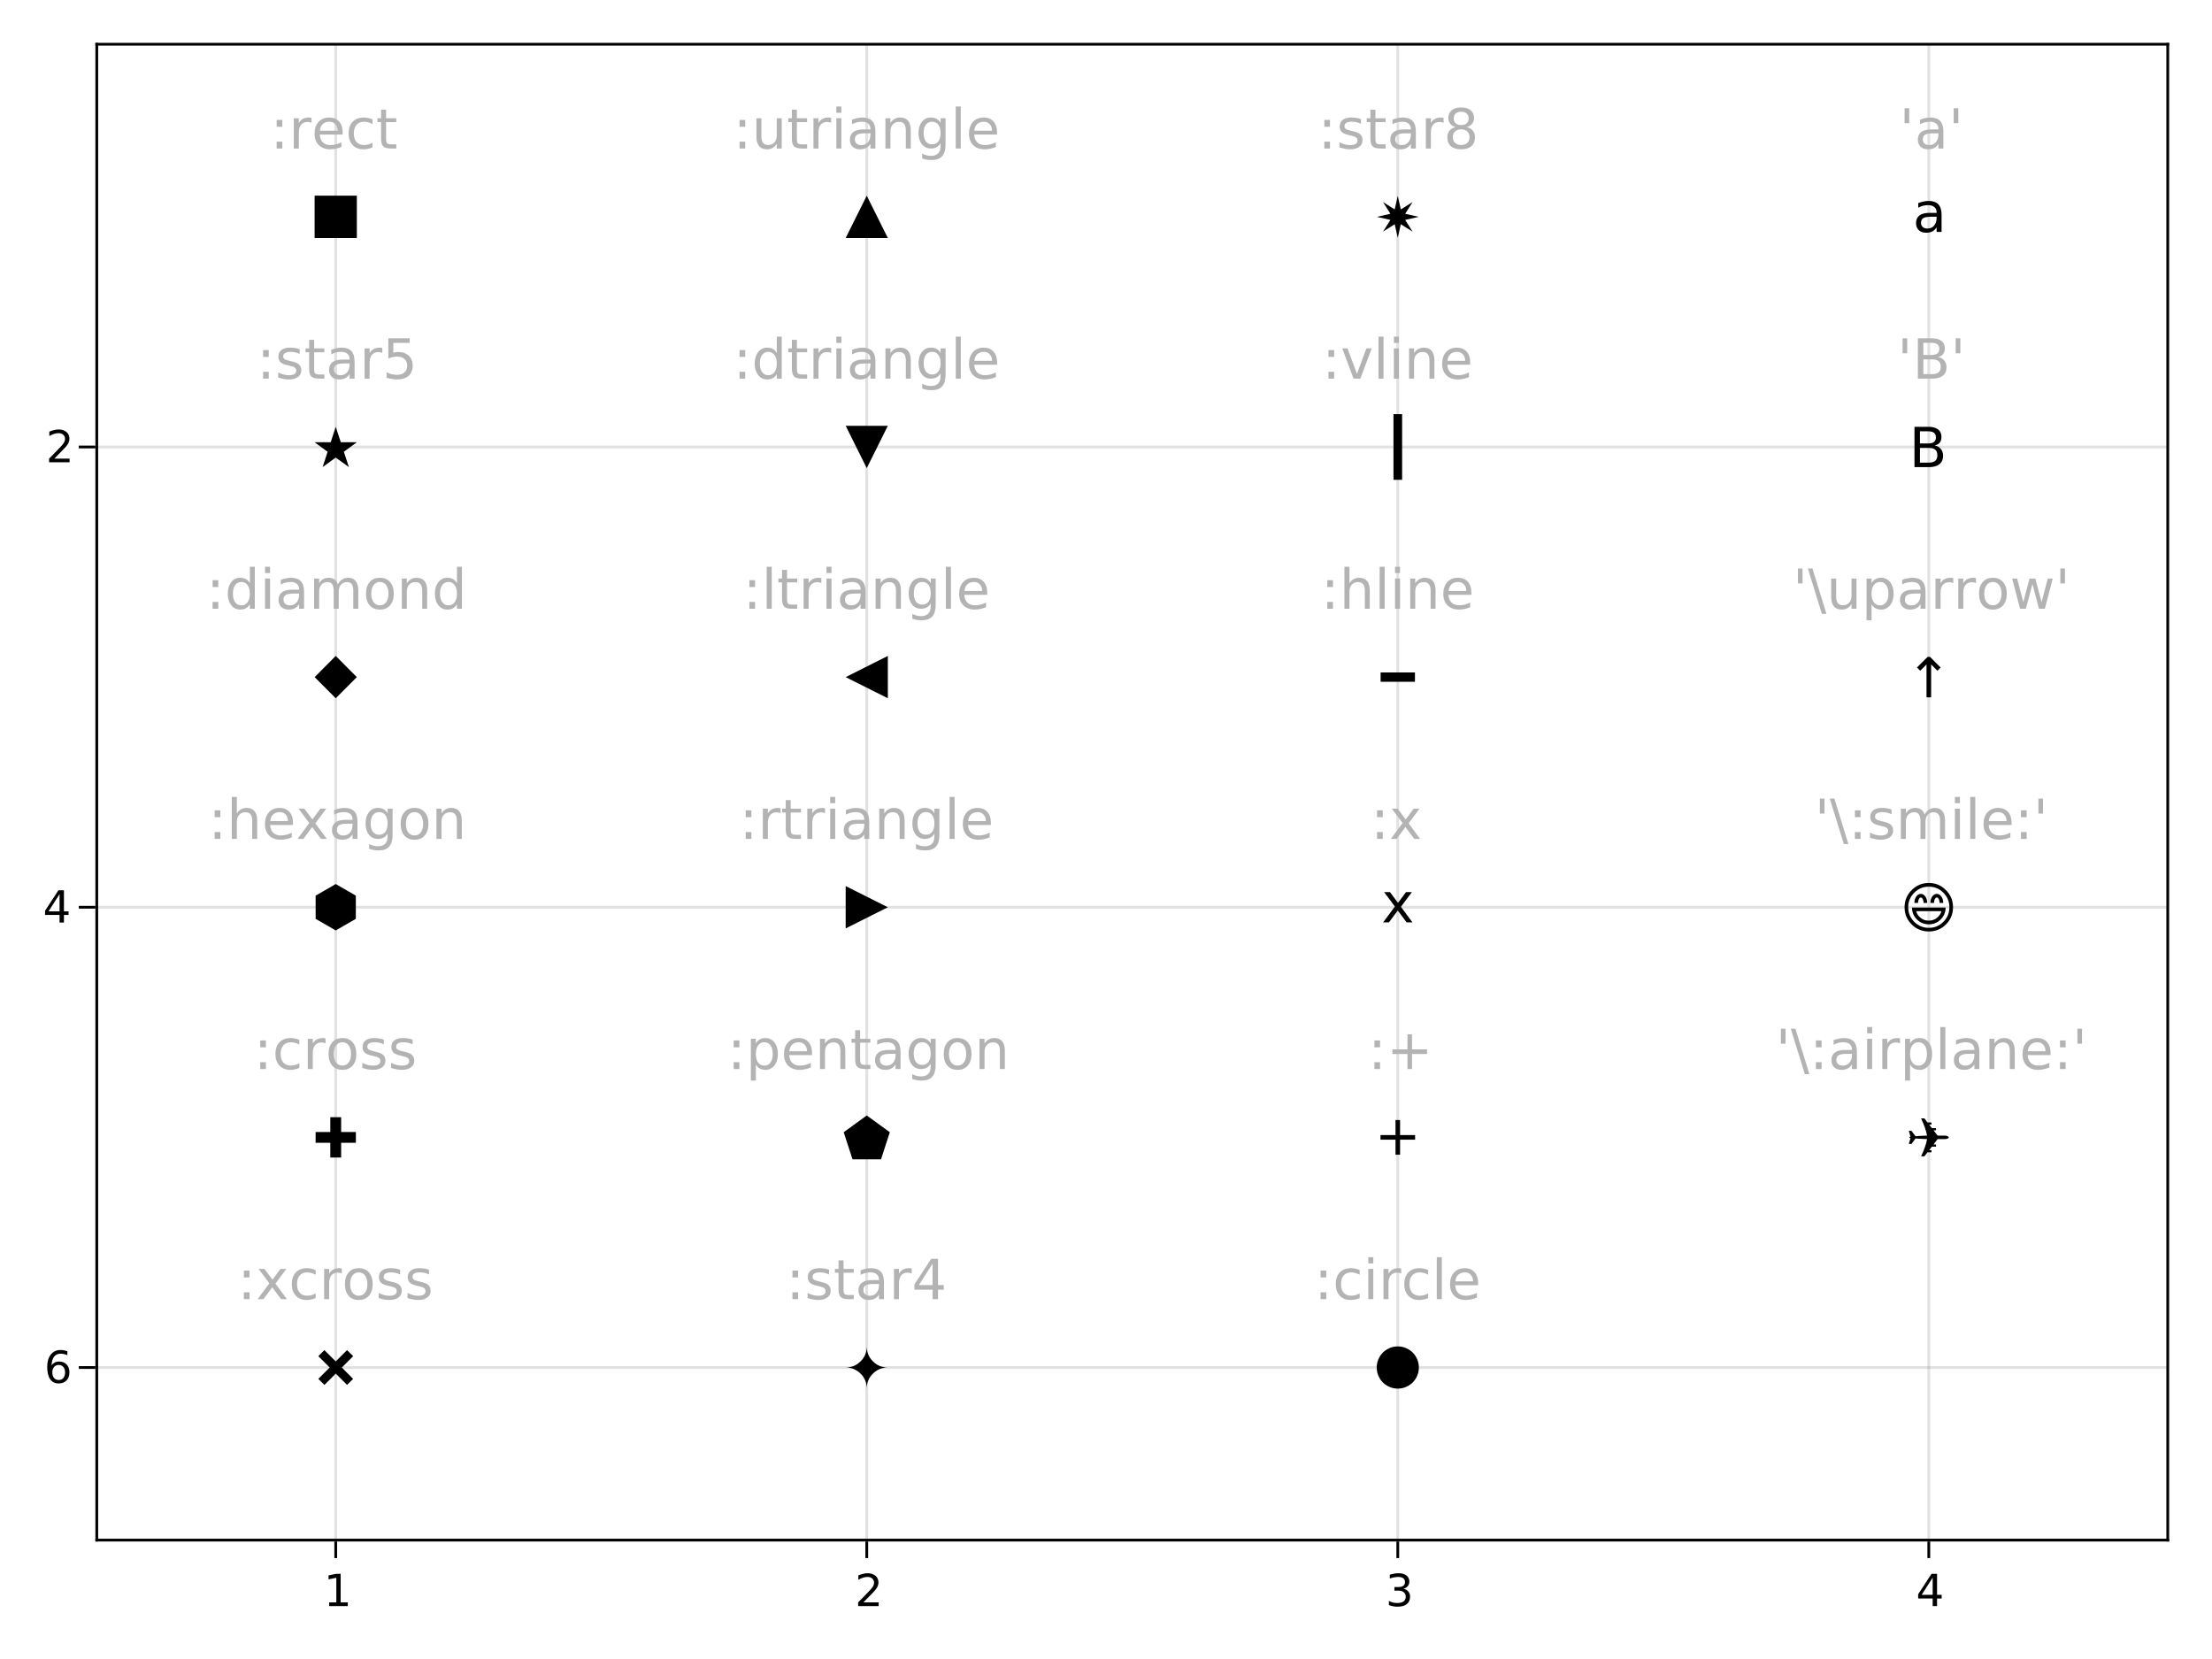 <?xml version="1.0" encoding="UTF-8"?>
<svg xmlns="http://www.w3.org/2000/svg" xmlns:xlink="http://www.w3.org/1999/xlink" width="600pt" height="450pt" viewBox="0 0 600 450" version="1.1">
<defs>
<g>
<symbol overflow="visible" id="glyph0-0-p2HZb5Bj">
<path style="stroke:none;" d="M 0.594 2.125 L 0.594 -8.469 L 6.594 -8.469 L 6.594 2.125 Z M 1.266 1.453 L 5.938 1.453 L 5.938 -7.781 L 1.266 -7.781 Z M 1.266 1.453 "/>
</symbol>
<symbol overflow="visible" id="glyph0-1-p2HZb5Bj">
<path style="stroke:none;" d="M 1.484 -1 L 3.422 -1 L 3.422 -7.672 L 1.312 -7.25 L 1.312 -8.328 L 3.406 -8.75 L 4.594 -8.75 L 4.594 -1 L 6.531 -1 L 6.531 0 L 1.484 0 Z M 1.484 -1 "/>
</symbol>
<symbol overflow="visible" id="glyph0-2-p2HZb5Bj">
<path style="stroke:none;" d="M 2.297 -1 L 6.438 -1 L 6.438 0 L 0.875 0 L 0.875 -1 C 1.32 -1.457 1.93 -2.078 2.703 -2.859 C 3.484 -3.648 3.973 -4.16 4.172 -4.391 C 4.555 -4.805 4.82 -5.16 4.969 -5.453 C 5.125 -5.754 5.203 -6.047 5.203 -6.328 C 5.203 -6.797 5.035 -7.176 4.703 -7.469 C 4.379 -7.758 3.957 -7.906 3.438 -7.906 C 3.062 -7.906 2.664 -7.844 2.25 -7.719 C 1.844 -7.594 1.406 -7.395 0.938 -7.125 L 0.938 -8.328 C 1.414 -8.516 1.859 -8.656 2.266 -8.75 C 2.68 -8.852 3.062 -8.906 3.406 -8.906 C 4.312 -8.906 5.035 -8.676 5.578 -8.219 C 6.117 -7.77 6.391 -7.164 6.391 -6.406 C 6.391 -6.051 6.32 -5.711 6.188 -5.391 C 6.051 -5.066 5.805 -4.688 5.453 -4.25 C 5.348 -4.133 5.035 -3.805 4.516 -3.266 C 3.992 -2.723 3.254 -1.969 2.297 -1 Z M 2.297 -1 "/>
</symbol>
<symbol overflow="visible" id="glyph1-0-p2HZb5Bj">
<path style="stroke:none;" d="M 0.594 2.125 L 0.594 -8.469 L 6.594 -8.469 L 6.594 2.125 Z M 1.266 1.453 L 5.938 1.453 L 5.938 -7.781 L 1.266 -7.781 Z M 1.266 1.453 "/>
</symbol>
<symbol overflow="visible" id="glyph1-1-p2HZb5Bj">
<path style="stroke:none;" d="M 4.875 -4.719 C 5.438 -4.594 5.875 -4.336 6.188 -3.953 C 6.508 -3.578 6.672 -3.109 6.672 -2.547 C 6.672 -1.68 6.375 -1.008 5.781 -0.531 C 5.188 -0.062 4.344 0.172 3.25 0.172 C 2.883 0.172 2.504 0.133 2.109 0.062 C 1.723 -0.008 1.328 -0.117 0.922 -0.266 L 0.922 -1.406 C 1.242 -1.219 1.598 -1.07 1.984 -0.969 C 2.379 -0.875 2.789 -0.828 3.219 -0.828 C 3.957 -0.828 4.52 -0.973 4.906 -1.266 C 5.301 -1.555 5.5 -1.984 5.5 -2.547 C 5.5 -3.055 5.316 -3.457 4.953 -3.75 C 4.586 -4.039 4.086 -4.188 3.453 -4.188 L 2.422 -4.188 L 2.422 -5.156 L 3.5 -5.156 C 4.07 -5.156 4.516 -5.27 4.828 -5.5 C 5.141 -5.738 5.297 -6.078 5.297 -6.516 C 5.297 -6.961 5.133 -7.305 4.812 -7.547 C 4.5 -7.785 4.047 -7.906 3.453 -7.906 C 3.117 -7.906 2.766 -7.867 2.391 -7.797 C 2.023 -7.734 1.617 -7.629 1.172 -7.484 L 1.172 -8.531 C 1.629 -8.656 2.051 -8.75 2.438 -8.812 C 2.832 -8.875 3.203 -8.906 3.547 -8.906 C 4.453 -8.906 5.164 -8.703 5.688 -8.297 C 6.207 -7.891 6.469 -7.336 6.469 -6.641 C 6.469 -6.148 6.328 -5.738 6.047 -5.406 C 5.773 -5.07 5.383 -4.844 4.875 -4.719 Z M 4.875 -4.719 "/>
</symbol>
<symbol overflow="visible" id="glyph1-2-p2HZb5Bj">
<path style="stroke:none;" d="M 4.531 -7.719 L 1.547 -3.047 L 4.531 -3.047 Z M 4.219 -8.75 L 5.719 -8.75 L 5.719 -3.047 L 6.969 -3.047 L 6.969 -2.062 L 5.719 -2.062 L 5.719 0 L 4.531 0 L 4.531 -2.062 L 0.594 -2.062 L 0.594 -3.203 Z M 4.219 -8.75 "/>
</symbol>
<symbol overflow="visible" id="glyph2-0-p2HZb5Bj">
<path style="stroke:none;" d="M 0.594 2.125 L 0.594 -8.469 L 6.594 -8.469 L 6.594 2.125 Z M 1.266 1.453 L 5.938 1.453 L 5.938 -7.781 L 1.266 -7.781 Z M 1.266 1.453 "/>
</symbol>
<symbol overflow="visible" id="glyph2-1-p2HZb5Bj">
<path style="stroke:none;" d="M 2.297 -1 L 6.438 -1 L 6.438 0 L 0.875 0 L 0.875 -1 C 1.32 -1.457 1.93 -2.078 2.703 -2.859 C 3.484 -3.648 3.973 -4.16 4.172 -4.391 C 4.555 -4.805 4.82 -5.16 4.969 -5.453 C 5.125 -5.754 5.203 -6.047 5.203 -6.328 C 5.203 -6.797 5.035 -7.176 4.703 -7.469 C 4.379 -7.758 3.957 -7.906 3.438 -7.906 C 3.062 -7.906 2.664 -7.844 2.25 -7.719 C 1.844 -7.594 1.406 -7.395 0.938 -7.125 L 0.938 -8.328 C 1.414 -8.516 1.859 -8.656 2.266 -8.75 C 2.68 -8.852 3.062 -8.906 3.406 -8.906 C 4.312 -8.906 5.035 -8.676 5.578 -8.219 C 6.117 -7.77 6.391 -7.164 6.391 -6.406 C 6.391 -6.051 6.32 -5.711 6.188 -5.391 C 6.051 -5.066 5.805 -4.688 5.453 -4.25 C 5.348 -4.133 5.035 -3.805 4.516 -3.266 C 3.992 -2.723 3.254 -1.969 2.297 -1 Z M 2.297 -1 "/>
</symbol>
<symbol overflow="visible" id="glyph3-0-p2HZb5Bj">
<path style="stroke:none;" d="M 0.594 2.125 L 0.594 -8.469 L 6.594 -8.469 L 6.594 2.125 Z M 1.266 1.453 L 5.938 1.453 L 5.938 -7.781 L 1.266 -7.781 Z M 1.266 1.453 "/>
</symbol>
<symbol overflow="visible" id="glyph3-1-p2HZb5Bj">
<path style="stroke:none;" d="M 4.531 -7.719 L 1.547 -3.047 L 4.531 -3.047 Z M 4.219 -8.75 L 5.719 -8.75 L 5.719 -3.047 L 6.969 -3.047 L 6.969 -2.062 L 5.719 -2.062 L 5.719 0 L 4.531 0 L 4.531 -2.062 L 0.594 -2.062 L 0.594 -3.203 Z M 4.219 -8.75 "/>
</symbol>
<symbol overflow="visible" id="glyph4-0-p2HZb5Bj">
<path style="stroke:none;" d="M 0.594 2.125 L 0.594 -8.469 L 6.594 -8.469 L 6.594 2.125 Z M 1.266 1.453 L 5.938 1.453 L 5.938 -7.781 L 1.266 -7.781 Z M 1.266 1.453 "/>
</symbol>
<symbol overflow="visible" id="glyph4-1-p2HZb5Bj">
<path style="stroke:none;" d="M 3.969 -4.844 C 3.438 -4.844 3.016 -4.66 2.703 -4.297 C 2.391 -3.93 2.234 -3.438 2.234 -2.812 C 2.234 -2.176 2.391 -1.676 2.703 -1.312 C 3.016 -0.945 3.438 -0.766 3.969 -0.766 C 4.5 -0.766 4.914 -0.945 5.219 -1.312 C 5.531 -1.676 5.688 -2.176 5.688 -2.812 C 5.688 -3.438 5.531 -3.93 5.219 -4.297 C 4.914 -4.66 4.5 -4.844 3.969 -4.844 Z M 6.312 -8.562 L 6.312 -7.484 C 6.008 -7.617 5.707 -7.723 5.406 -7.797 C 5.102 -7.867 4.805 -7.906 4.516 -7.906 C 3.734 -7.906 3.133 -7.641 2.719 -7.109 C 2.312 -6.586 2.078 -5.797 2.016 -4.734 C 2.242 -5.066 2.531 -5.32 2.875 -5.5 C 3.227 -5.688 3.613 -5.781 4.031 -5.781 C 4.906 -5.781 5.598 -5.516 6.109 -4.984 C 6.617 -4.453 6.875 -3.727 6.875 -2.812 C 6.875 -1.906 6.609 -1.18 6.078 -0.641 C 5.547 -0.098 4.844 0.172 3.969 0.172 C 2.945 0.172 2.172 -0.211 1.641 -0.984 C 1.109 -1.766 0.844 -2.891 0.844 -4.359 C 0.844 -5.742 1.172 -6.848 1.828 -7.672 C 2.484 -8.492 3.363 -8.906 4.469 -8.906 C 4.758 -8.906 5.055 -8.875 5.359 -8.812 C 5.66 -8.758 5.977 -8.676 6.312 -8.562 Z M 6.312 -8.562 "/>
</symbol>
<symbol overflow="visible" id="glyph5-0-p2HZb5Bj">
<path style="stroke:none;" d="M 0.75 2.656 L 0.75 -10.578 L 8.25 -10.578 L 8.25 2.656 Z M 1.594 1.812 L 7.406 1.812 L 7.406 -9.734 L 1.594 -9.734 Z M 1.594 1.812 "/>
</symbol>
<symbol overflow="visible" id="glyph5-1-p2HZb5Bj">
<path style="stroke:none;" d="M 1.766 -1.859 L 3.297 -1.859 L 3.297 0 L 1.766 0 Z M 1.766 -7.75 L 3.297 -7.75 L 3.297 -5.891 L 1.766 -5.891 Z M 1.766 -7.75 "/>
</symbol>
<symbol overflow="visible" id="glyph5-2-p2HZb5Bj">
<path style="stroke:none;" d="M 6.172 -6.938 C 6.016 -7.031 5.848 -7.098 5.672 -7.141 C 5.492 -7.18 5.297 -7.203 5.078 -7.203 C 4.316 -7.203 3.734 -6.953 3.328 -6.453 C 2.922 -5.961 2.719 -5.254 2.719 -4.328 L 2.719 0 L 1.359 0 L 1.359 -8.203 L 2.719 -8.203 L 2.719 -6.922 C 3 -7.422 3.363 -7.789 3.812 -8.031 C 4.27 -8.281 4.828 -8.406 5.484 -8.406 C 5.578 -8.406 5.676 -8.395 5.781 -8.375 C 5.895 -8.363 6.02 -8.348 6.156 -8.328 Z M 6.172 -6.938 "/>
</symbol>
<symbol overflow="visible" id="glyph5-3-p2HZb5Bj">
<path style="stroke:none;" d="M 8.438 -4.438 L 8.438 -3.781 L 2.234 -3.781 C 2.297 -2.852 2.578 -2.145 3.078 -1.656 C 3.578 -1.176 4.27 -0.938 5.156 -0.938 C 5.676 -0.938 6.176 -1 6.656 -1.125 C 7.145 -1.25 7.629 -1.438 8.109 -1.688 L 8.109 -0.422 C 7.629 -0.211 7.133 -0.055 6.625 0.047 C 6.113 0.16 5.598 0.219 5.078 0.219 C 3.773 0.219 2.738 -0.16 1.969 -0.922 C 1.207 -1.691 0.828 -2.723 0.828 -4.016 C 0.828 -5.359 1.188 -6.426 1.906 -7.219 C 2.633 -8.008 3.613 -8.406 4.844 -8.406 C 5.945 -8.406 6.82 -8.047 7.469 -7.328 C 8.113 -6.617 8.438 -5.656 8.438 -4.438 Z M 7.078 -4.828 C 7.066 -5.566 6.859 -6.156 6.453 -6.594 C 6.055 -7.039 5.523 -7.266 4.859 -7.266 C 4.109 -7.266 3.504 -7.051 3.047 -6.625 C 2.598 -6.195 2.344 -5.598 2.281 -4.828 Z M 7.078 -4.828 "/>
</symbol>
<symbol overflow="visible" id="glyph5-4-p2HZb5Bj">
<path style="stroke:none;" d="M 7.312 -7.891 L 7.312 -6.625 C 6.938 -6.832 6.555 -6.988 6.172 -7.094 C 5.785 -7.207 5.398 -7.266 5.016 -7.266 C 4.141 -7.266 3.457 -6.984 2.969 -6.422 C 2.488 -5.867 2.25 -5.094 2.25 -4.094 C 2.25 -3.094 2.488 -2.316 2.969 -1.766 C 3.457 -1.211 4.141 -0.938 5.016 -0.938 C 5.398 -0.938 5.785 -0.988 6.172 -1.094 C 6.555 -1.195 6.938 -1.352 7.312 -1.562 L 7.312 -0.312 C 6.938 -0.133 6.547 -0.004 6.141 0.078 C 5.742 0.172 5.316 0.219 4.859 0.219 C 3.629 0.219 2.648 -0.164 1.922 -0.938 C 1.191 -1.719 0.828 -2.77 0.828 -4.094 C 0.828 -5.426 1.191 -6.477 1.922 -7.25 C 2.66 -8.02 3.672 -8.406 4.953 -8.406 C 5.367 -8.406 5.773 -8.359 6.172 -8.266 C 6.566 -8.18 6.945 -8.055 7.312 -7.891 Z M 7.312 -7.891 "/>
</symbol>
<symbol overflow="visible" id="glyph5-5-p2HZb5Bj">
<path style="stroke:none;" d="M 2.75 -10.531 L 2.75 -8.203 L 5.516 -8.203 L 5.516 -7.156 L 2.75 -7.156 L 2.75 -2.703 C 2.75 -2.035 2.836 -1.602 3.016 -1.406 C 3.203 -1.219 3.578 -1.125 4.141 -1.125 L 5.516 -1.125 L 5.516 0 L 4.141 0 C 3.098 0 2.379 -0.191 1.984 -0.578 C 1.586 -0.973 1.391 -1.68 1.391 -2.703 L 1.391 -7.156 L 0.406 -7.156 L 0.406 -8.203 L 1.391 -8.203 L 1.391 -10.531 Z M 2.75 -10.531 "/>
</symbol>
<symbol overflow="visible" id="glyph5-6-p2HZb5Bj">
<path style="stroke:none;" d="M 6.641 -7.969 L 6.641 -6.688 C 6.266 -6.883 5.867 -7.031 5.453 -7.125 C 5.047 -7.219 4.625 -7.266 4.188 -7.266 C 3.508 -7.266 3.004 -7.16 2.672 -6.953 C 2.336 -6.754 2.172 -6.453 2.172 -6.047 C 2.172 -5.734 2.289 -5.488 2.531 -5.312 C 2.77 -5.133 3.254 -4.961 3.984 -4.797 L 4.438 -4.688 C 5.395 -4.488 6.07 -4.203 6.469 -3.828 C 6.875 -3.453 7.078 -2.93 7.078 -2.266 C 7.078 -1.504 6.773 -0.898 6.172 -0.453 C 5.578 -0.004 4.75 0.219 3.688 0.219 C 3.25 0.219 2.789 0.172 2.312 0.078 C 1.844 -0.004 1.344 -0.129 0.812 -0.297 L 0.812 -1.688 C 1.312 -1.426 1.801 -1.234 2.281 -1.109 C 2.77 -0.984 3.25 -0.922 3.719 -0.922 C 4.352 -0.922 4.844 -1.023 5.188 -1.234 C 5.531 -1.453 5.703 -1.758 5.703 -2.156 C 5.703 -2.52 5.578 -2.801 5.328 -3 C 5.078 -3.195 4.535 -3.383 3.703 -3.562 L 3.234 -3.672 C 2.398 -3.848 1.797 -4.117 1.422 -4.484 C 1.055 -4.848 0.875 -5.348 0.875 -5.984 C 0.875 -6.754 1.145 -7.348 1.688 -7.766 C 2.238 -8.191 3.016 -8.406 4.016 -8.406 C 4.516 -8.406 4.984 -8.367 5.422 -8.297 C 5.867 -8.223 6.273 -8.113 6.641 -7.969 Z M 6.641 -7.969 "/>
</symbol>
<symbol overflow="visible" id="glyph5-7-p2HZb5Bj">
<path style="stroke:none;" d="M 5.141 -4.125 C 4.055 -4.125 3.301 -4 2.875 -3.75 C 2.457 -3.5 2.25 -3.07 2.25 -2.469 C 2.25 -2 2.406 -1.625 2.719 -1.344 C 3.031 -1.062 3.457 -0.922 4 -0.922 C 4.75 -0.922 5.348 -1.18 5.797 -1.703 C 6.254 -2.234 6.484 -2.941 6.484 -3.828 L 6.484 -4.125 Z M 7.828 -4.688 L 7.828 0 L 6.484 0 L 6.484 -1.25 C 6.172 -0.75 5.785 -0.379 5.328 -0.141 C 4.867 0.098 4.305 0.219 3.641 0.219 C 2.805 0.219 2.141 -0.016 1.641 -0.484 C 1.148 -0.961 0.906 -1.598 0.906 -2.391 C 0.906 -3.305 1.211 -4 1.828 -4.469 C 2.441 -4.938 3.363 -5.172 4.594 -5.172 L 6.484 -5.172 L 6.484 -5.312 C 6.484 -5.926 6.281 -6.406 5.875 -6.75 C 5.469 -7.094 4.895 -7.266 4.156 -7.266 C 3.688 -7.266 3.227 -7.207 2.781 -7.094 C 2.332 -6.977 1.906 -6.805 1.5 -6.578 L 1.5 -7.828 C 1.988 -8.016 2.469 -8.156 2.938 -8.25 C 3.406 -8.352 3.859 -8.406 4.297 -8.406 C 5.484 -8.406 6.367 -8.098 6.953 -7.484 C 7.535 -6.867 7.828 -5.938 7.828 -4.688 Z M 7.828 -4.688 "/>
</symbol>
<symbol overflow="visible" id="glyph5-8-p2HZb5Bj">
<path style="stroke:none;" d="M 1.625 -10.938 L 7.422 -10.938 L 7.422 -9.688 L 2.969 -9.688 L 2.969 -7.016 C 3.188 -7.086 3.398 -7.141 3.609 -7.172 C 3.828 -7.211 4.047 -7.234 4.266 -7.234 C 5.484 -7.234 6.445 -6.895 7.156 -6.219 C 7.875 -5.551 8.234 -4.648 8.234 -3.516 C 8.234 -2.336 7.863 -1.422 7.125 -0.766 C 6.395 -0.109 5.363 0.219 4.031 0.219 C 3.57 0.219 3.102 0.176 2.625 0.094 C 2.156 0.02 1.664 -0.094 1.156 -0.25 L 1.156 -1.75 C 1.594 -1.508 2.047 -1.328 2.516 -1.203 C 2.984 -1.086 3.477 -1.031 4 -1.031 C 4.852 -1.031 5.523 -1.25 6.016 -1.688 C 6.504 -2.133 6.75 -2.742 6.75 -3.516 C 6.75 -4.273 6.504 -4.875 6.016 -5.312 C 5.523 -5.758 4.852 -5.984 4 -5.984 C 3.602 -5.984 3.207 -5.938 2.812 -5.844 C 2.426 -5.758 2.031 -5.625 1.625 -5.438 Z M 1.625 -10.938 "/>
</symbol>
<symbol overflow="visible" id="glyph5-9-p2HZb5Bj">
<path style="stroke:none;" d="M 6.812 -6.953 L 6.812 -11.391 L 8.156 -11.391 L 8.156 0 L 6.812 0 L 6.812 -1.234 C 6.531 -0.742 6.172 -0.379 5.734 -0.141 C 5.305 0.098 4.789 0.219 4.188 0.219 C 3.195 0.219 2.391 -0.176 1.766 -0.969 C 1.141 -1.758 0.828 -2.801 0.828 -4.094 C 0.828 -5.383 1.141 -6.426 1.766 -7.219 C 2.391 -8.008 3.195 -8.406 4.188 -8.406 C 4.789 -8.406 5.305 -8.285 5.734 -8.047 C 6.172 -7.805 6.531 -7.441 6.812 -6.953 Z M 2.219 -4.094 C 2.219 -3.102 2.422 -2.328 2.828 -1.766 C 3.234 -1.203 3.797 -0.922 4.516 -0.922 C 5.223 -0.922 5.781 -1.203 6.188 -1.766 C 6.602 -2.328 6.812 -3.102 6.812 -4.094 C 6.812 -5.082 6.602 -5.859 6.188 -6.422 C 5.781 -6.984 5.223 -7.266 4.516 -7.266 C 3.797 -7.266 3.234 -6.984 2.828 -6.422 C 2.422 -5.859 2.219 -5.082 2.219 -4.094 Z M 2.219 -4.094 "/>
</symbol>
<symbol overflow="visible" id="glyph5-1-p2HZb5Bj0">
<path style="stroke:none;" d="M 1.406 -8.203 L 2.766 -8.203 L 2.766 0 L 1.406 0 Z M 1.406 -11.391 L 2.766 -11.391 L 2.766 -9.688 L 1.406 -9.688 Z M 1.406 -11.391 "/>
</symbol>
<symbol overflow="visible" id="glyph5-1-p2HZb5Bj1">
<path style="stroke:none;" d="M 7.797 -6.625 C 8.141 -7.227 8.547 -7.676 9.016 -7.969 C 9.484 -8.258 10.035 -8.406 10.672 -8.406 C 11.523 -8.406 12.18 -8.102 12.641 -7.5 C 13.109 -6.906 13.344 -6.055 13.344 -4.953 L 13.344 0 L 11.984 0 L 11.984 -4.906 C 11.984 -5.695 11.844 -6.281 11.562 -6.656 C 11.281 -7.039 10.859 -7.234 10.297 -7.234 C 9.598 -7.234 9.047 -7 8.641 -6.531 C 8.234 -6.07 8.031 -5.441 8.031 -4.641 L 8.031 0 L 6.672 0 L 6.672 -4.906 C 6.672 -5.695 6.531 -6.281 6.25 -6.656 C 5.977 -7.039 5.551 -7.234 4.969 -7.234 C 4.281 -7.234 3.734 -7 3.328 -6.531 C 2.922 -6.062 2.719 -5.43 2.719 -4.641 L 2.719 0 L 1.359 0 L 1.359 -8.203 L 2.719 -8.203 L 2.719 -6.922 C 3.02 -7.43 3.383 -7.805 3.812 -8.047 C 4.25 -8.285 4.766 -8.406 5.359 -8.406 C 5.953 -8.406 6.457 -8.254 6.875 -7.953 C 7.289 -7.648 7.598 -7.207 7.797 -6.625 Z M 7.797 -6.625 "/>
</symbol>
<symbol overflow="visible" id="glyph5-1-p2HZb5Bj2">
<path style="stroke:none;" d="M 4.594 -7.266 C 3.875 -7.266 3.301 -6.977 2.875 -6.406 C 2.457 -5.844 2.25 -5.07 2.25 -4.094 C 2.25 -3.113 2.457 -2.344 2.875 -1.781 C 3.289 -1.219 3.863 -0.938 4.594 -0.938 C 5.312 -0.938 5.879 -1.219 6.297 -1.781 C 6.711 -2.344 6.922 -3.113 6.922 -4.094 C 6.922 -5.062 6.711 -5.832 6.297 -6.406 C 5.879 -6.977 5.312 -7.266 4.594 -7.266 Z M 4.594 -8.406 C 5.758 -8.406 6.676 -8.02 7.344 -7.25 C 8.02 -6.488 8.359 -5.438 8.359 -4.094 C 8.359 -2.75 8.02 -1.691 7.344 -0.922 C 6.676 -0.16 5.758 0.219 4.594 0.219 C 3.414 0.219 2.492 -0.16 1.828 -0.922 C 1.16 -1.691 0.828 -2.75 0.828 -4.094 C 0.828 -5.438 1.16 -6.488 1.828 -7.25 C 2.492 -8.02 3.414 -8.406 4.594 -8.406 Z M 4.594 -8.406 "/>
</symbol>
<symbol overflow="visible" id="glyph5-1-p2HZb5Bj3">
<path style="stroke:none;" d="M 8.234 -4.953 L 8.234 0 L 6.891 0 L 6.891 -4.906 C 6.891 -5.688 6.738 -6.27 6.438 -6.656 C 6.133 -7.039 5.676 -7.234 5.062 -7.234 C 4.344 -7.234 3.77 -7 3.344 -6.531 C 2.926 -6.07 2.719 -5.441 2.719 -4.641 L 2.719 0 L 1.359 0 L 1.359 -8.203 L 2.719 -8.203 L 2.719 -6.922 C 3.039 -7.422 3.422 -7.789 3.859 -8.031 C 4.297 -8.281 4.801 -8.406 5.375 -8.406 C 6.312 -8.406 7.02 -8.113 7.5 -7.531 C 7.988 -6.945 8.234 -6.086 8.234 -4.953 Z M 8.234 -4.953 "/>
</symbol>
<symbol overflow="visible" id="glyph5-1-p2HZb5Bj4">
<path style="stroke:none;" d="M 8.234 -4.953 L 8.234 0 L 6.891 0 L 6.891 -4.906 C 6.891 -5.688 6.738 -6.27 6.438 -6.656 C 6.133 -7.039 5.676 -7.234 5.062 -7.234 C 4.344 -7.234 3.77 -7 3.344 -6.531 C 2.926 -6.07 2.719 -5.441 2.719 -4.641 L 2.719 0 L 1.359 0 L 1.359 -11.391 L 2.719 -11.391 L 2.719 -6.922 C 3.039 -7.422 3.422 -7.789 3.859 -8.031 C 4.297 -8.281 4.801 -8.406 5.375 -8.406 C 6.312 -8.406 7.02 -8.113 7.5 -7.531 C 7.988 -6.945 8.234 -6.086 8.234 -4.953 Z M 8.234 -4.953 "/>
</symbol>
<symbol overflow="visible" id="glyph5-1-p2HZb5Bj5">
<path style="stroke:none;" d="M 8.234 -8.203 L 5.266 -4.219 L 8.391 0 L 6.797 0 L 4.406 -3.219 L 2.016 0 L 0.438 0 L 3.625 -4.297 L 0.703 -8.203 L 2.297 -8.203 L 4.469 -5.281 L 6.641 -8.203 Z M 8.234 -8.203 "/>
</symbol>
<symbol overflow="visible" id="glyph5-1-p2HZb5Bj6">
<path style="stroke:none;" d="M 6.812 -4.203 C 6.812 -5.172 6.609 -5.922 6.203 -6.453 C 5.805 -6.992 5.242 -7.266 4.516 -7.266 C 3.785 -7.266 3.219 -6.992 2.812 -6.453 C 2.414 -5.922 2.219 -5.172 2.219 -4.203 C 2.219 -3.223 2.414 -2.461 2.812 -1.922 C 3.219 -1.391 3.785 -1.125 4.516 -1.125 C 5.242 -1.125 5.805 -1.391 6.203 -1.922 C 6.609 -2.461 6.812 -3.223 6.812 -4.203 Z M 8.156 -1.016 C 8.156 0.379 7.844 1.414 7.219 2.094 C 6.602 2.781 5.656 3.125 4.375 3.125 C 3.906 3.125 3.457 3.086 3.031 3.016 C 2.613 2.941 2.207 2.832 1.812 2.688 L 1.812 1.375 C 2.207 1.594 2.598 1.75 2.984 1.844 C 3.367 1.945 3.766 2 4.172 2 C 5.055 2 5.719 1.77 6.156 1.312 C 6.594 0.852 6.812 0.156 6.812 -0.781 L 6.812 -1.438 C 6.531 -0.957 6.172 -0.598 5.734 -0.359 C 5.305 -0.117 4.789 0 4.188 0 C 3.176 0 2.363 -0.379 1.75 -1.141 C 1.133 -1.91 0.828 -2.93 0.828 -4.203 C 0.828 -5.461 1.133 -6.477 1.75 -7.25 C 2.363 -8.02 3.176 -8.406 4.188 -8.406 C 4.789 -8.406 5.305 -8.285 5.734 -8.047 C 6.172 -7.805 6.531 -7.441 6.812 -6.953 L 6.812 -8.203 L 8.156 -8.203 Z M 8.156 -1.016 "/>
</symbol>
<symbol overflow="visible" id="glyph5-1-p2HZb5Bj7">
<path style="stroke:none;" d="M 1.281 -3.234 L 1.281 -8.203 L 2.625 -8.203 L 2.625 -3.281 C 2.625 -2.508 2.773 -1.926 3.078 -1.531 C 3.379 -1.145 3.832 -0.953 4.438 -0.953 C 5.164 -0.953 5.738 -1.18 6.156 -1.641 C 6.582 -2.109 6.797 -2.742 6.797 -3.547 L 6.797 -8.203 L 8.141 -8.203 L 8.141 0 L 6.797 0 L 6.797 -1.266 C 6.473 -0.766 6.094 -0.391 5.656 -0.141 C 5.227 0.098 4.727 0.219 4.156 0.219 C 3.207 0.219 2.488 -0.07 2 -0.656 C 1.52 -1.25 1.281 -2.109 1.281 -3.234 Z M 4.672 -8.406 Z M 4.672 -8.406 "/>
</symbol>
<symbol overflow="visible" id="glyph5-1-p2HZb5Bj8">
<path style="stroke:none;" d="M 1.406 -11.391 L 2.766 -11.391 L 2.766 0 L 1.406 0 Z M 1.406 -11.391 "/>
</symbol>
<symbol overflow="visible" id="glyph5-1-p2HZb5Bj9">
<path style="stroke:none;" d="M 2.719 -1.234 L 2.719 3.125 L 1.359 3.125 L 1.359 -8.203 L 2.719 -8.203 L 2.719 -6.953 C 3 -7.441 3.352 -7.805 3.781 -8.047 C 4.219 -8.285 4.738 -8.406 5.344 -8.406 C 6.332 -8.406 7.141 -8.008 7.766 -7.219 C 8.391 -6.426 8.703 -5.383 8.703 -4.094 C 8.703 -2.801 8.391 -1.758 7.766 -0.969 C 7.141 -0.176 6.332 0.219 5.344 0.219 C 4.738 0.219 4.219 0.098 3.781 -0.141 C 3.352 -0.379 3 -0.742 2.719 -1.234 Z M 7.297 -4.094 C 7.297 -5.082 7.094 -5.859 6.688 -6.422 C 6.281 -6.984 5.723 -7.266 5.016 -7.266 C 4.297 -7.266 3.734 -6.984 3.328 -6.422 C 2.922 -5.859 2.719 -5.082 2.719 -4.094 C 2.719 -3.102 2.922 -2.328 3.328 -1.766 C 3.734 -1.203 4.297 -0.922 5.016 -0.922 C 5.723 -0.922 6.281 -1.203 6.688 -1.766 C 7.094 -2.328 7.297 -3.102 7.297 -4.094 Z M 7.297 -4.094 "/>
</symbol>
<symbol overflow="visible" id="glyph5-2-p2HZb5Bj0">
<path style="stroke:none;" d="M 5.672 -9.641 L 1.938 -3.812 L 5.672 -3.812 Z M 5.281 -10.938 L 7.141 -10.938 L 7.141 -3.812 L 8.703 -3.812 L 8.703 -2.578 L 7.141 -2.578 L 7.141 0 L 5.672 0 L 5.672 -2.578 L 0.734 -2.578 L 0.734 -4 Z M 5.281 -10.938 "/>
</symbol>
<symbol overflow="visible" id="glyph5-2-p2HZb5Bj1">
<path style="stroke:none;" d="M 4.766 -5.188 C 4.066 -5.188 3.516 -5 3.109 -4.625 C 2.703 -4.25 2.5 -3.734 2.5 -3.078 C 2.5 -2.422 2.703 -1.898 3.109 -1.516 C 3.516 -1.141 4.066 -0.953 4.766 -0.953 C 5.473 -0.953 6.023 -1.141 6.422 -1.516 C 6.828 -1.898 7.031 -2.422 7.031 -3.078 C 7.031 -3.734 6.828 -4.25 6.422 -4.625 C 6.023 -5 5.473 -5.188 4.766 -5.188 Z M 3.281 -5.828 C 2.656 -5.984 2.164 -6.273 1.812 -6.703 C 1.457 -7.141 1.281 -7.672 1.281 -8.297 C 1.281 -9.172 1.586 -9.863 2.203 -10.375 C 2.828 -10.883 3.68 -11.141 4.766 -11.141 C 5.859 -11.141 6.711 -10.883 7.328 -10.375 C 7.953 -9.863 8.266 -9.172 8.266 -8.297 C 8.266 -7.672 8.086 -7.141 7.734 -6.703 C 7.379 -6.273 6.883 -5.984 6.25 -5.828 C 6.969 -5.66 7.523 -5.332 7.922 -4.844 C 8.316 -4.363 8.516 -3.773 8.516 -3.078 C 8.516 -2.016 8.191 -1.195 7.547 -0.625 C 6.898 -0.062 5.973 0.219 4.766 0.219 C 3.555 0.219 2.629 -0.062 1.984 -0.625 C 1.336 -1.195 1.016 -2.016 1.016 -3.078 C 1.016 -3.773 1.211 -4.363 1.609 -4.844 C 2.016 -5.332 2.57 -5.66 3.281 -5.828 Z M 2.75 -8.156 C 2.75 -7.594 2.926 -7.148 3.281 -6.828 C 3.633 -6.516 4.129 -6.359 4.766 -6.359 C 5.398 -6.359 5.895 -6.516 6.25 -6.828 C 6.613 -7.148 6.797 -7.594 6.797 -8.156 C 6.797 -8.727 6.613 -9.172 6.25 -9.484 C 5.895 -9.805 5.398 -9.969 4.766 -9.969 C 4.129 -9.969 3.633 -9.805 3.281 -9.484 C 2.926 -9.172 2.75 -8.727 2.75 -8.156 Z M 2.75 -8.156 "/>
</symbol>
<symbol overflow="visible" id="glyph5-2-p2HZb5Bj2">
<path style="stroke:none;" d="M 0.453 -8.203 L 1.875 -8.203 L 4.438 -1.312 L 7 -8.203 L 8.438 -8.203 L 5.359 0 L 3.516 0 Z M 0.453 -8.203 "/>
</symbol>
<symbol overflow="visible" id="glyph5-2-p2HZb5Bj3">
<path style="stroke:none;" d="M 6.906 -9.406 L 6.906 -5.328 L 10.984 -5.328 L 10.984 -4.078 L 6.906 -4.078 L 6.906 0 L 5.672 0 L 5.672 -4.078 L 1.594 -4.078 L 1.594 -5.328 L 5.672 -5.328 L 5.672 -9.406 Z M 6.906 -9.406 "/>
</symbol>
<symbol overflow="visible" id="glyph5-2-p2HZb5Bj4">
<path style="stroke:none;" d="M 2.688 -10.938 L 2.688 -6.875 L 1.438 -6.875 L 1.438 -10.938 Z M 2.688 -10.938 "/>
</symbol>
<symbol overflow="visible" id="glyph5-2-p2HZb5Bj5">
<path style="stroke:none;" d="M 2.953 -5.219 L 2.953 -1.219 L 5.328 -1.219 C 6.117 -1.219 6.707 -1.379 7.094 -1.703 C 7.477 -2.035 7.672 -2.539 7.672 -3.219 C 7.672 -3.906 7.477 -4.41 7.094 -4.734 C 6.707 -5.055 6.117 -5.219 5.328 -5.219 Z M 2.953 -9.719 L 2.953 -6.422 L 5.141 -6.422 C 5.859 -6.422 6.395 -6.555 6.75 -6.828 C 7.102 -7.098 7.281 -7.516 7.281 -8.078 C 7.281 -8.629 7.102 -9.039 6.75 -9.312 C 6.395 -9.582 5.859 -9.719 5.141 -9.719 Z M 1.469 -10.938 L 5.25 -10.938 C 6.375 -10.938 7.242 -10.703 7.859 -10.234 C 8.473 -9.766 8.781 -9.098 8.781 -8.234 C 8.781 -7.566 8.625 -7.035 8.312 -6.641 C 8 -6.242 7.535 -5.992 6.922 -5.891 C 7.648 -5.734 8.219 -5.406 8.625 -4.906 C 9.031 -4.414 9.234 -3.801 9.234 -3.062 C 9.234 -2.082 8.898 -1.328 8.234 -0.797 C 7.566 -0.266 6.617 0 5.391 0 L 1.469 0 Z M 1.469 -10.938 "/>
</symbol>
<symbol overflow="visible" id="glyph5-2-p2HZb5Bj6">
<path style="stroke:none;" d="M 1.25 -10.938 L 5.047 1.391 L 3.812 1.391 L 0 -10.938 Z M 1.25 -10.938 "/>
</symbol>
<symbol overflow="visible" id="glyph5-2-p2HZb5Bj7">
<path style="stroke:none;" d="M 0.625 -8.203 L 1.984 -8.203 L 3.656 -1.797 L 5.344 -8.203 L 6.922 -8.203 L 8.609 -1.797 L 10.297 -8.203 L 11.641 -8.203 L 9.5 0 L 7.906 0 L 6.141 -6.719 L 4.359 0 L 2.781 0 Z M 0.625 -8.203 "/>
</symbol>
</g>
</defs>
<g id="surface1-p2HZb5Bj">
<rect x="0" y="0" width="600" height="450" style="fill:rgb(100%,100%,100%);fill-opacity:1;stroke:none;"/>
<path style=" stroke:none;fill-rule:nonzero;fill:rgb(100%,100%,100%);fill-opacity:1;" d="M 26.25 417.75 L 588 417.75 L 588 12 L 26.25 12 Z M 26.25 417.75 "/>
<path style="fill:none;stroke-width:1;stroke-linecap:butt;stroke-linejoin:miter;stroke:rgb(0%,0%,0%);stroke-opacity:0.12;stroke-miterlimit:10;" d="M 121.422 557 L 121.422 16 " transform="matrix(0.75,0,0,0.75,0,0)"/>
<path style="fill:none;stroke-width:1;stroke-linecap:butt;stroke-linejoin:miter;stroke:rgb(0%,0%,0%);stroke-opacity:0.12;stroke-miterlimit:10;" d="M 313.474 557 L 313.474 16 " transform="matrix(0.75,0,0,0.75,0,0)"/>
<path style="fill:none;stroke-width:1;stroke-linecap:butt;stroke-linejoin:miter;stroke:rgb(0%,0%,0%);stroke-opacity:0.12;stroke-miterlimit:10;" d="M 505.526 557 L 505.526 16 " transform="matrix(0.75,0,0,0.75,0,0)"/>
<path style="fill:none;stroke-width:1;stroke-linecap:butt;stroke-linejoin:miter;stroke:rgb(0%,0%,0%);stroke-opacity:0.12;stroke-miterlimit:10;" d="M 697.578 557 L 697.578 16 " transform="matrix(0.75,0,0,0.75,0,0)"/>
<path style="fill:none;stroke-width:1;stroke-linecap:butt;stroke-linejoin:miter;stroke:rgb(0%,0%,0%);stroke-opacity:0.12;stroke-miterlimit:10;" d="M 35 161.656 L 784 161.656 " transform="matrix(0.75,0,0,0.75,0,0)"/>
<path style="fill:none;stroke-width:1;stroke-linecap:butt;stroke-linejoin:miter;stroke:rgb(0%,0%,0%);stroke-opacity:0.12;stroke-miterlimit:10;" d="M 35 328.115 L 784 328.115 " transform="matrix(0.75,0,0,0.75,0,0)"/>
<path style="fill:none;stroke-width:1;stroke-linecap:butt;stroke-linejoin:miter;stroke:rgb(0%,0%,0%);stroke-opacity:0.12;stroke-miterlimit:10;" d="M 35 494.578 L 784 494.578 " transform="matrix(0.75,0,0,0.75,0,0)"/>
<g style="fill:rgb(0%,0%,0%);fill-opacity:1;">
  <use xlink:href="#glyph0-1-p2HZb5Bj" x="87.805" y="435.641"/>
</g>
<g style="fill:rgb(0%,0%,0%);fill-opacity:1;">
  <use xlink:href="#glyph0-2-p2HZb5Bj" x="231.891" y="435.641"/>
</g>
<g style="fill:rgb(0%,0%,0%);fill-opacity:1;">
  <use xlink:href="#glyph1-1-p2HZb5Bj" x="375.809" y="435.641"/>
</g>
<g style="fill:rgb(0%,0%,0%);fill-opacity:1;">
  <use xlink:href="#glyph1-2-p2HZb5Bj" x="519.703" y="435.641"/>
</g>
<g style="fill:rgb(0%,0%,0%);fill-opacity:1;">
  <use xlink:href="#glyph2-1-p2HZb5Bj" x="12.445" y="125.395"/>
</g>
<g style="fill:rgb(0%,0%,0%);fill-opacity:1;">
  <use xlink:href="#glyph3-1-p2HZb5Bj" x="11.625" y="250.242"/>
</g>
<g style="fill:rgb(0%,0%,0%);fill-opacity:1;">
  <use xlink:href="#glyph4-1-p2HZb5Bj" x="11.961" y="375.086"/>
</g>
<path style=" stroke:none;fill-rule:nonzero;fill:rgb(0%,0%,0%);fill-opacity:1;" d="M 85.34 64.559 L 85.34 53.074 L 96.793 53.074 L 96.793 64.559 Z M 98.152 62.715 "/>
<g style="fill:rgb(70.196%,70.196%,70.196%);fill-opacity:1;">
  <use xlink:href="#glyph5-1-p2HZb5Bj" x="73.281" y="40.281"/>
</g>
<g style="fill:rgb(70.196%,70.196%,70.196%);fill-opacity:1;">
  <use xlink:href="#glyph5-2-p2HZb5Bj" x="78.336" y="40.281"/>
</g>
<g style="fill:rgb(70.196%,70.196%,70.196%);fill-opacity:1;">
  <use xlink:href="#glyph5-3-p2HZb5Bj" x="84.5" y="40.281"/>
</g>
<g style="fill:rgb(70.196%,70.196%,70.196%);fill-opacity:1;">
  <use xlink:href="#glyph5-4-p2HZb5Bj" x="93.73" y="40.281"/>
</g>
<g style="fill:rgb(70.196%,70.196%,70.196%);fill-opacity:1;">
  <use xlink:href="#glyph5-5-p2HZb5Bj" x="101.977" y="40.281"/>
</g>
<path style=" stroke:none;fill-rule:nonzero;fill:rgb(0%,0%,0%);fill-opacity:1;" d="M 85.312 119.945 L 89.703 119.945 L 91.062 115.789 L 92.438 119.945 L 96.812 119.945 L 93.266 122.539 L 94.641 126.695 L 91.062 124.117 L 87.516 126.695 L 88.859 122.539 Z M 97.789 126.633 "/>
<g style="fill:rgb(70.196%,70.196%,70.196%);fill-opacity:1;">
  <use xlink:href="#glyph5-1-p2HZb5Bj" x="69.598" y="102.703"/>
</g>
<g style="fill:rgb(70.196%,70.196%,70.196%);fill-opacity:1;">
  <use xlink:href="#glyph5-6-p2HZb5Bj" x="74.648" y="102.703"/>
</g>
<g style="fill:rgb(70.196%,70.196%,70.196%);fill-opacity:1;">
  <use xlink:href="#glyph5-5-p2HZb5Bj" x="82.465" y="102.703"/>
</g>
<g style="fill:rgb(70.196%,70.196%,70.196%);fill-opacity:1;">
  <use xlink:href="#glyph5-7-p2HZb5Bj" x="88.348" y="102.703"/>
</g>
<g style="fill:rgb(70.196%,70.196%,70.196%);fill-opacity:1;">
  <use xlink:href="#glyph5-2-p2HZb5Bj" x="97.539" y="102.703"/>
</g>
<g style="fill:rgb(70.196%,70.196%,70.196%);fill-opacity:1;">
  <use xlink:href="#glyph5-8-p2HZb5Bj" x="103.707" y="102.703"/>
</g>
<path style=" stroke:none;fill-rule:nonzero;fill:rgb(0%,0%,0%);fill-opacity:1;" d="M 85.348 183.668 L 91.066 177.918 L 96.785 183.668 L 91.066 189.402 Z M 96.836 187.559 "/>
<g style="fill:rgb(70.196%,70.196%,70.196%);fill-opacity:1;">
  <use xlink:href="#glyph5-1-p2HZb5Bj" x="55.906" y="165.125"/>
</g>
<g style="fill:rgb(70.196%,70.196%,70.196%);fill-opacity:1;">
  <use xlink:href="#glyph5-9-p2HZb5Bj" x="60.961" y="165.125"/>
</g>
<g style="fill:rgb(70.196%,70.196%,70.196%);fill-opacity:1;">
  <use xlink:href="#glyph5-1-p2HZb5Bj0" x="70.484" y="165.125"/>
</g>
<g style="fill:rgb(70.196%,70.196%,70.196%);fill-opacity:1;">
  <use xlink:href="#glyph5-7-p2HZb5Bj" x="74.648" y="165.125"/>
</g>
<g style="fill:rgb(70.196%,70.196%,70.196%);fill-opacity:1;">
  <use xlink:href="#glyph5-1-p2HZb5Bj1" x="83.844" y="165.125"/>
</g>
<g style="fill:rgb(70.196%,70.196%,70.196%);fill-opacity:1;">
  <use xlink:href="#glyph5-1-p2HZb5Bj2" x="98.453" y="165.125"/>
</g>
<g style="fill:rgb(70.196%,70.196%,70.196%);fill-opacity:1;">
  <use xlink:href="#glyph5-1-p2HZb5Bj3" x="107.633" y="165.125"/>
</g>
<g style="fill:rgb(70.196%,70.196%,70.196%);fill-opacity:1;">
  <use xlink:href="#glyph5-9-p2HZb5Bj" x="117.137" y="165.125"/>
</g>
<path style=" stroke:none;fill-rule:nonzero;fill:rgb(0%,0%,0%);fill-opacity:1;" d="M 85.613 249.234 L 85.613 242.938 L 91.066 239.797 L 96.52 242.938 L 96.52 249.234 L 91.066 252.375 Z M 97.613 251.016 "/>
<g style="fill:rgb(70.196%,70.196%,70.196%);fill-opacity:1;">
  <use xlink:href="#glyph5-1-p2HZb5Bj" x="56.477" y="227.551"/>
</g>
<g style="fill:rgb(70.196%,70.196%,70.196%);fill-opacity:1;">
  <use xlink:href="#glyph5-1-p2HZb5Bj4" x="61.527" y="227.551"/>
</g>
<g style="fill:rgb(70.196%,70.196%,70.196%);fill-opacity:1;">
  <use xlink:href="#glyph5-3-p2HZb5Bj" x="71.035" y="227.551"/>
</g>
<g style="fill:rgb(70.196%,70.196%,70.196%);fill-opacity:1;">
  <use xlink:href="#glyph5-1-p2HZb5Bj5" x="80.266" y="227.551"/>
</g>
<g style="fill:rgb(70.196%,70.196%,70.196%);fill-opacity:1;">
  <use xlink:href="#glyph5-7-p2HZb5Bj" x="89.141" y="227.551"/>
</g>
<g style="fill:rgb(70.196%,70.196%,70.196%);fill-opacity:1;">
  <use xlink:href="#glyph5-1-p2HZb5Bj6" x="98.332" y="227.551"/>
</g>
<g style="fill:rgb(70.196%,70.196%,70.196%);fill-opacity:1;">
  <use xlink:href="#glyph5-1-p2HZb5Bj2" x="107.855" y="227.551"/>
</g>
<g style="fill:rgb(70.196%,70.196%,70.196%);fill-opacity:1;">
  <use xlink:href="#glyph5-1-p2HZb5Bj3" x="117.031" y="227.551"/>
</g>
<path style=" stroke:none;fill-rule:nonzero;fill:rgb(0%,0%,0%);fill-opacity:1;" d="M 92.531 307.055 L 96.531 307.055 L 96.531 309.977 L 92.531 309.977 L 92.531 313.977 L 89.594 313.977 L 89.594 309.977 L 85.609 309.977 L 85.609 307.055 L 89.594 307.055 L 89.594 303.039 L 92.531 303.039 Z M 97.352 313.977 "/>
<g style="fill:rgb(70.196%,70.196%,70.196%);fill-opacity:1;">
  <use xlink:href="#glyph5-1-p2HZb5Bj" x="68.824" y="289.973"/>
</g>
<g style="fill:rgb(70.196%,70.196%,70.196%);fill-opacity:1;">
  <use xlink:href="#glyph5-4-p2HZb5Bj" x="73.879" y="289.973"/>
</g>
<g style="fill:rgb(70.196%,70.196%,70.196%);fill-opacity:1;">
  <use xlink:href="#glyph5-2-p2HZb5Bj" x="82.125" y="289.973"/>
</g>
<g style="fill:rgb(70.196%,70.196%,70.196%);fill-opacity:1;">
  <use xlink:href="#glyph5-1-p2HZb5Bj2" x="88.293" y="289.973"/>
</g>
<g style="fill:rgb(70.196%,70.196%,70.196%);fill-opacity:1;">
  <use xlink:href="#glyph5-6-p2HZb5Bj" x="97.469" y="289.973"/>
</g>
<g style="fill:rgb(70.196%,70.196%,70.196%);fill-opacity:1;">
  <use xlink:href="#glyph5-6-p2HZb5Bj" x="105.285" y="289.973"/>
</g>
<path style=" stroke:none;fill-rule:nonzero;fill:rgb(0%,0%,0%);fill-opacity:1;" d="M 89.422 370.934 L 86.344 367.855 L 87.984 366.215 L 91.062 369.277 L 94.141 366.215 L 95.797 367.855 L 92.719 370.934 L 95.781 374.027 L 94.141 375.652 L 91.078 372.59 L 88 375.652 L 86.344 374.012 Z M 96.559 375.402 "/>
<g style="fill:rgb(70.196%,70.196%,70.196%);fill-opacity:1;">
  <use xlink:href="#glyph5-1-p2HZb5Bj" x="64.387" y="352.395"/>
</g>
<g style="fill:rgb(70.196%,70.196%,70.196%);fill-opacity:1;">
  <use xlink:href="#glyph5-1-p2HZb5Bj5" x="69.438" y="352.395"/>
</g>
<g style="fill:rgb(70.196%,70.196%,70.196%);fill-opacity:1;">
  <use xlink:href="#glyph5-4-p2HZb5Bj" x="78.316" y="352.395"/>
</g>
<g style="fill:rgb(70.196%,70.196%,70.196%);fill-opacity:1;">
  <use xlink:href="#glyph5-2-p2HZb5Bj" x="86.562" y="352.395"/>
</g>
<g style="fill:rgb(70.196%,70.196%,70.196%);fill-opacity:1;">
  <use xlink:href="#glyph5-1-p2HZb5Bj2" x="92.73" y="352.395"/>
</g>
<g style="fill:rgb(70.196%,70.196%,70.196%);fill-opacity:1;">
  <use xlink:href="#glyph5-6-p2HZb5Bj" x="101.906" y="352.395"/>
</g>
<g style="fill:rgb(70.196%,70.196%,70.196%);fill-opacity:1;">
  <use xlink:href="#glyph5-6-p2HZb5Bj" x="109.723" y="352.395"/>
</g>
<path style=" stroke:none;fill-rule:nonzero;fill:rgb(0%,0%,0%);fill-opacity:1;" d="M 229.387 64.559 L 235.105 53.074 L 240.824 64.559 Z M 240.875 62.715 "/>
<g style="fill:rgb(70.196%,70.196%,70.196%);fill-opacity:1;">
  <use xlink:href="#glyph5-1-p2HZb5Bj" x="198.844" y="40.281"/>
</g>
<g style="fill:rgb(70.196%,70.196%,70.196%);fill-opacity:1;">
  <use xlink:href="#glyph5-1-p2HZb5Bj7" x="203.898" y="40.281"/>
</g>
<g style="fill:rgb(70.196%,70.196%,70.196%);fill-opacity:1;">
  <use xlink:href="#glyph5-5-p2HZb5Bj" x="213.402" y="40.281"/>
</g>
<g style="fill:rgb(70.196%,70.196%,70.196%);fill-opacity:1;">
  <use xlink:href="#glyph5-2-p2HZb5Bj" x="219.285" y="40.281"/>
</g>
<g style="fill:rgb(70.196%,70.196%,70.196%);fill-opacity:1;">
  <use xlink:href="#glyph5-1-p2HZb5Bj0" x="225.453" y="40.281"/>
</g>
<g style="fill:rgb(70.196%,70.196%,70.196%);fill-opacity:1;">
  <use xlink:href="#glyph5-7-p2HZb5Bj" x="229.621" y="40.281"/>
</g>
<g style="fill:rgb(70.196%,70.196%,70.196%);fill-opacity:1;">
  <use xlink:href="#glyph5-1-p2HZb5Bj3" x="238.812" y="40.281"/>
</g>
<g style="fill:rgb(70.196%,70.196%,70.196%);fill-opacity:1;">
  <use xlink:href="#glyph5-1-p2HZb5Bj6" x="248.32" y="40.281"/>
</g>
<g style="fill:rgb(70.196%,70.196%,70.196%);fill-opacity:1;">
  <use xlink:href="#glyph5-1-p2HZb5Bj8" x="257.84" y="40.281"/>
</g>
<g style="fill:rgb(70.196%,70.196%,70.196%);fill-opacity:1;">
  <use xlink:href="#glyph5-3-p2HZb5Bj" x="262.008" y="40.281"/>
</g>
<path style=" stroke:none;fill-rule:nonzero;fill:rgb(0%,0%,0%);fill-opacity:1;" d="M 229.387 115.496 L 240.824 115.496 L 235.105 126.98 Z M 240.875 125.137 "/>
<g style="fill:rgb(70.196%,70.196%,70.196%);fill-opacity:1;">
  <use xlink:href="#glyph5-1-p2HZb5Bj" x="198.836" y="102.703"/>
</g>
<g style="fill:rgb(70.196%,70.196%,70.196%);fill-opacity:1;">
  <use xlink:href="#glyph5-9-p2HZb5Bj" x="203.891" y="102.703"/>
</g>
<g style="fill:rgb(70.196%,70.196%,70.196%);fill-opacity:1;">
  <use xlink:href="#glyph5-5-p2HZb5Bj" x="213.41" y="102.703"/>
</g>
<g style="fill:rgb(70.196%,70.196%,70.196%);fill-opacity:1;">
  <use xlink:href="#glyph5-2-p2HZb5Bj" x="219.293" y="102.703"/>
</g>
<g style="fill:rgb(70.196%,70.196%,70.196%);fill-opacity:1;">
  <use xlink:href="#glyph5-1-p2HZb5Bj0" x="225.461" y="102.703"/>
</g>
<g style="fill:rgb(70.196%,70.196%,70.196%);fill-opacity:1;">
  <use xlink:href="#glyph5-7-p2HZb5Bj" x="229.629" y="102.703"/>
</g>
<g style="fill:rgb(70.196%,70.196%,70.196%);fill-opacity:1;">
  <use xlink:href="#glyph5-1-p2HZb5Bj3" x="238.82" y="102.703"/>
</g>
<g style="fill:rgb(70.196%,70.196%,70.196%);fill-opacity:1;">
  <use xlink:href="#glyph5-1-p2HZb5Bj6" x="248.324" y="102.703"/>
</g>
<g style="fill:rgb(70.196%,70.196%,70.196%);fill-opacity:1;">
  <use xlink:href="#glyph5-1-p2HZb5Bj8" x="257.848" y="102.703"/>
</g>
<g style="fill:rgb(70.196%,70.196%,70.196%);fill-opacity:1;">
  <use xlink:href="#glyph5-3-p2HZb5Bj" x="262.016" y="102.703"/>
</g>
<path style=" stroke:none;fill-rule:nonzero;fill:rgb(0%,0%,0%);fill-opacity:1;" d="M 229.387 183.668 L 240.824 177.918 L 240.824 189.402 Z M 240.875 187.559 "/>
<g style="fill:rgb(70.196%,70.196%,70.196%);fill-opacity:1;">
  <use xlink:href="#glyph5-1-p2HZb5Bj" x="201.512" y="165.125"/>
</g>
<g style="fill:rgb(70.196%,70.196%,70.196%);fill-opacity:1;">
  <use xlink:href="#glyph5-1-p2HZb5Bj8" x="206.566" y="165.125"/>
</g>
<g style="fill:rgb(70.196%,70.196%,70.196%);fill-opacity:1;">
  <use xlink:href="#glyph5-5-p2HZb5Bj" x="210.734" y="165.125"/>
</g>
<g style="fill:rgb(70.196%,70.196%,70.196%);fill-opacity:1;">
  <use xlink:href="#glyph5-2-p2HZb5Bj" x="216.617" y="165.125"/>
</g>
<g style="fill:rgb(70.196%,70.196%,70.196%);fill-opacity:1;">
  <use xlink:href="#glyph5-1-p2HZb5Bj0" x="222.781" y="165.125"/>
</g>
<g style="fill:rgb(70.196%,70.196%,70.196%);fill-opacity:1;">
  <use xlink:href="#glyph5-7-p2HZb5Bj" x="226.949" y="165.125"/>
</g>
<g style="fill:rgb(70.196%,70.196%,70.196%);fill-opacity:1;">
  <use xlink:href="#glyph5-1-p2HZb5Bj3" x="236.141" y="165.125"/>
</g>
<g style="fill:rgb(70.196%,70.196%,70.196%);fill-opacity:1;">
  <use xlink:href="#glyph5-1-p2HZb5Bj6" x="245.648" y="165.125"/>
</g>
<g style="fill:rgb(70.196%,70.196%,70.196%);fill-opacity:1;">
  <use xlink:href="#glyph5-1-p2HZb5Bj8" x="255.172" y="165.125"/>
</g>
<g style="fill:rgb(70.196%,70.196%,70.196%);fill-opacity:1;">
  <use xlink:href="#glyph5-3-p2HZb5Bj" x="259.34" y="165.125"/>
</g>
<path style=" stroke:none;fill-rule:nonzero;fill:rgb(0%,0%,0%);fill-opacity:1;" d="M 229.387 251.828 L 229.387 240.344 L 240.824 246.094 Z M 240.875 249.984 "/>
<g style="fill:rgb(70.196%,70.196%,70.196%);fill-opacity:1;">
  <use xlink:href="#glyph5-1-p2HZb5Bj" x="200.512" y="227.551"/>
</g>
<g style="fill:rgb(70.196%,70.196%,70.196%);fill-opacity:1;">
  <use xlink:href="#glyph5-2-p2HZb5Bj" x="205.566" y="227.551"/>
</g>
<g style="fill:rgb(70.196%,70.196%,70.196%);fill-opacity:1;">
  <use xlink:href="#glyph5-5-p2HZb5Bj" x="211.734" y="227.551"/>
</g>
<g style="fill:rgb(70.196%,70.196%,70.196%);fill-opacity:1;">
  <use xlink:href="#glyph5-2-p2HZb5Bj" x="217.617" y="227.551"/>
</g>
<g style="fill:rgb(70.196%,70.196%,70.196%);fill-opacity:1;">
  <use xlink:href="#glyph5-1-p2HZb5Bj0" x="223.781" y="227.551"/>
</g>
<g style="fill:rgb(70.196%,70.196%,70.196%);fill-opacity:1;">
  <use xlink:href="#glyph5-7-p2HZb5Bj" x="227.949" y="227.551"/>
</g>
<g style="fill:rgb(70.196%,70.196%,70.196%);fill-opacity:1;">
  <use xlink:href="#glyph5-1-p2HZb5Bj3" x="237.141" y="227.551"/>
</g>
<g style="fill:rgb(70.196%,70.196%,70.196%);fill-opacity:1;">
  <use xlink:href="#glyph5-1-p2HZb5Bj6" x="246.648" y="227.551"/>
</g>
<g style="fill:rgb(70.196%,70.196%,70.196%);fill-opacity:1;">
  <use xlink:href="#glyph5-1-p2HZb5Bj8" x="256.172" y="227.551"/>
</g>
<g style="fill:rgb(70.196%,70.196%,70.196%);fill-opacity:1;">
  <use xlink:href="#glyph5-3-p2HZb5Bj" x="260.336" y="227.551"/>
</g>
<path style=" stroke:none;fill-rule:nonzero;fill:rgb(0%,0%,0%);fill-opacity:1;" d="M 228.852 307.113 L 235.102 302.566 L 241.367 307.113 L 238.977 314.457 L 231.242 314.457 Z M 241.625 314.066 "/>
<g style="fill:rgb(70.196%,70.196%,70.196%);fill-opacity:1;">
  <use xlink:href="#glyph5-1-p2HZb5Bj" x="197.25" y="289.973"/>
</g>
<g style="fill:rgb(70.196%,70.196%,70.196%);fill-opacity:1;">
  <use xlink:href="#glyph5-1-p2HZb5Bj9" x="202.305" y="289.973"/>
</g>
<g style="fill:rgb(70.196%,70.196%,70.196%);fill-opacity:1;">
  <use xlink:href="#glyph5-3-p2HZb5Bj" x="211.824" y="289.973"/>
</g>
<g style="fill:rgb(70.196%,70.196%,70.196%);fill-opacity:1;">
  <use xlink:href="#glyph5-1-p2HZb5Bj3" x="221.055" y="289.973"/>
</g>
<g style="fill:rgb(70.196%,70.196%,70.196%);fill-opacity:1;">
  <use xlink:href="#glyph5-5-p2HZb5Bj" x="230.562" y="289.973"/>
</g>
<g style="fill:rgb(70.196%,70.196%,70.196%);fill-opacity:1;">
  <use xlink:href="#glyph5-7-p2HZb5Bj" x="236.441" y="289.973"/>
</g>
<g style="fill:rgb(70.196%,70.196%,70.196%);fill-opacity:1;">
  <use xlink:href="#glyph5-1-p2HZb5Bj6" x="245.633" y="289.973"/>
</g>
<g style="fill:rgb(70.196%,70.196%,70.196%);fill-opacity:1;">
  <use xlink:href="#glyph5-1-p2HZb5Bj2" x="255.156" y="289.973"/>
</g>
<g style="fill:rgb(70.196%,70.196%,70.196%);fill-opacity:1;">
  <use xlink:href="#glyph5-1-p2HZb5Bj3" x="264.332" y="289.973"/>
</g>
<path style=" stroke:none;fill-rule:nonzero;fill:rgb(0%,0%,0%);fill-opacity:1;" d="M 229.453 370.926 C 230.203 370.926 230.926 370.785 231.625 370.504 C 232.27 370.223 232.875 369.809 233.438 369.254 C 233.988 368.715 234.406 368.109 234.688 367.441 C 234.969 366.766 235.109 366.031 235.109 365.238 C 235.109 366.012 235.238 366.73 235.5 367.395 C 235.77 368.051 236.191 368.672 236.766 369.254 C 237.297 369.797 237.906 370.215 238.594 370.504 C 239.27 370.785 239.992 370.926 240.766 370.926 C 239.992 370.926 239.27 371.074 238.594 371.363 C 237.906 371.656 237.297 372.074 236.766 372.613 C 236.191 373.188 235.77 373.809 235.5 374.473 C 235.238 375.141 235.109 375.859 235.109 376.629 C 235.109 375.84 234.969 375.109 234.688 374.441 C 234.406 373.766 233.988 373.156 233.438 372.613 C 232.875 372.051 232.27 371.637 231.625 371.363 C 230.926 371.074 230.203 370.926 229.453 370.926 Z M 241.383 376.41 "/>
<g style="fill:rgb(70.196%,70.196%,70.196%);fill-opacity:1;">
  <use xlink:href="#glyph5-1-p2HZb5Bj" x="213.188" y="352.395"/>
</g>
<g style="fill:rgb(70.196%,70.196%,70.196%);fill-opacity:1;">
  <use xlink:href="#glyph5-6-p2HZb5Bj" x="218.242" y="352.395"/>
</g>
<g style="fill:rgb(70.196%,70.196%,70.196%);fill-opacity:1;">
  <use xlink:href="#glyph5-5-p2HZb5Bj" x="226.059" y="352.395"/>
</g>
<g style="fill:rgb(70.196%,70.196%,70.196%);fill-opacity:1;">
  <use xlink:href="#glyph5-7-p2HZb5Bj" x="231.938" y="352.395"/>
</g>
<g style="fill:rgb(70.196%,70.196%,70.196%);fill-opacity:1;">
  <use xlink:href="#glyph5-2-p2HZb5Bj" x="241.129" y="352.395"/>
</g>
<g style="fill:rgb(70.196%,70.196%,70.196%);fill-opacity:1;">
  <use xlink:href="#glyph5-2-p2HZb5Bj0" x="247.297" y="352.395"/>
</g>
<path style=" stroke:none;fill-rule:nonzero;fill:rgb(0%,0%,0%);fill-opacity:1;" d="M 379.141 53.137 L 379.969 56.809 L 383.156 54.809 L 381.156 57.98 L 384.812 58.824 L 381.156 59.652 L 383.156 62.824 L 379.969 60.824 L 379.141 64.496 L 378.312 60.824 L 375.141 62.824 L 377.141 59.652 L 373.469 58.824 L 377.141 57.98 L 375.141 54.809 L 378.312 56.809 Z M 385.426 64.277 "/>
<g style="fill:rgb(70.196%,70.196%,70.196%);fill-opacity:1;">
  <use xlink:href="#glyph5-1-p2HZb5Bj" x="357.461" y="40.281"/>
</g>
<g style="fill:rgb(70.196%,70.196%,70.196%);fill-opacity:1;">
  <use xlink:href="#glyph5-6-p2HZb5Bj" x="362.516" y="40.281"/>
</g>
<g style="fill:rgb(70.196%,70.196%,70.196%);fill-opacity:1;">
  <use xlink:href="#glyph5-5-p2HZb5Bj" x="370.328" y="40.281"/>
</g>
<g style="fill:rgb(70.196%,70.196%,70.196%);fill-opacity:1;">
  <use xlink:href="#glyph5-7-p2HZb5Bj" x="376.211" y="40.281"/>
</g>
<g style="fill:rgb(70.196%,70.196%,70.196%);fill-opacity:1;">
  <use xlink:href="#glyph5-2-p2HZb5Bj" x="385.402" y="40.281"/>
</g>
<g style="fill:rgb(70.196%,70.196%,70.196%);fill-opacity:1;">
  <use xlink:href="#glyph5-2-p2HZb5Bj1" x="391.57" y="40.281"/>
</g>
<path style=" stroke:none;fill-rule:nonzero;fill:rgb(0%,0%,0%);fill-opacity:1;" d="M 377.977 130.148 L 377.977 112.336 L 380.32 112.336 L 380.32 130.148 Z M 383.664 126.398 "/>
<g style="fill:rgb(70.196%,70.196%,70.196%);fill-opacity:1;">
  <use xlink:href="#glyph5-1-p2HZb5Bj" x="358.578" y="102.703"/>
</g>
<g style="fill:rgb(70.196%,70.196%,70.196%);fill-opacity:1;">
  <use xlink:href="#glyph5-2-p2HZb5Bj2" x="363.633" y="102.703"/>
</g>
<g style="fill:rgb(70.196%,70.196%,70.196%);fill-opacity:1;">
  <use xlink:href="#glyph5-1-p2HZb5Bj8" x="372.508" y="102.703"/>
</g>
<g style="fill:rgb(70.196%,70.196%,70.196%);fill-opacity:1;">
  <use xlink:href="#glyph5-1-p2HZb5Bj0" x="376.676" y="102.703"/>
</g>
<g style="fill:rgb(70.196%,70.196%,70.196%);fill-opacity:1;">
  <use xlink:href="#glyph5-1-p2HZb5Bj3" x="380.844" y="102.703"/>
</g>
<g style="fill:rgb(70.196%,70.196%,70.196%);fill-opacity:1;">
  <use xlink:href="#glyph5-3-p2HZb5Bj" x="390.352" y="102.703"/>
</g>
<path style=" stroke:none;fill-rule:nonzero;fill:rgb(0%,0%,0%);fill-opacity:1;" d="M 374.488 184.93 L 374.488 182.398 L 383.801 182.398 L 383.801 184.93 Z M 383.66 188.82 "/>
<g style="fill:rgb(70.196%,70.196%,70.196%);fill-opacity:1;">
  <use xlink:href="#glyph5-1-p2HZb5Bj" x="358.262" y="165.125"/>
</g>
<g style="fill:rgb(70.196%,70.196%,70.196%);fill-opacity:1;">
  <use xlink:href="#glyph5-1-p2HZb5Bj4" x="363.316" y="165.125"/>
</g>
<g style="fill:rgb(70.196%,70.196%,70.196%);fill-opacity:1;">
  <use xlink:href="#glyph5-1-p2HZb5Bj8" x="372.824" y="165.125"/>
</g>
<g style="fill:rgb(70.196%,70.196%,70.196%);fill-opacity:1;">
  <use xlink:href="#glyph5-1-p2HZb5Bj0" x="376.992" y="165.125"/>
</g>
<g style="fill:rgb(70.196%,70.196%,70.196%);fill-opacity:1;">
  <use xlink:href="#glyph5-1-p2HZb5Bj3" x="381.16" y="165.125"/>
</g>
<g style="fill:rgb(70.196%,70.196%,70.196%);fill-opacity:1;">
  <use xlink:href="#glyph5-3-p2HZb5Bj" x="390.664" y="165.125"/>
</g>
<path style=" stroke:none;fill-rule:nonzero;fill:rgb(0%,0%,0%);fill-opacity:1;" d="M 382.969 241.984 L 380 245.969 L 383.125 250.188 L 381.531 250.188 L 379.141 246.969 L 376.75 250.188 L 375.172 250.188 L 378.359 245.891 L 375.438 241.984 L 377.031 241.984 L 379.203 244.906 L 381.375 241.984 Z M 383.609 250.188 "/>
<g style="fill:rgb(70.196%,70.196%,70.196%);fill-opacity:1;">
  <use xlink:href="#glyph5-1-p2HZb5Bj" x="371.762" y="227.551"/>
</g>
<g style="fill:rgb(70.196%,70.196%,70.196%);fill-opacity:1;">
  <use xlink:href="#glyph5-1-p2HZb5Bj5" x="376.816" y="227.551"/>
</g>
<path style=" stroke:none;fill-rule:nonzero;fill:rgb(0%,0%,0%);fill-opacity:1;" d="M 379.766 303.805 L 379.766 307.883 L 383.844 307.883 L 383.844 309.133 L 379.766 309.133 L 379.766 313.211 L 378.531 313.211 L 378.531 309.133 L 374.453 309.133 L 374.453 307.883 L 378.531 307.883 L 378.531 303.805 Z M 385.426 313.211 "/>
<g style="fill:rgb(70.196%,70.196%,70.196%);fill-opacity:1;">
  <use xlink:href="#glyph5-1-p2HZb5Bj" x="371.043" y="289.973"/>
</g>
<g style="fill:rgb(70.196%,70.196%,70.196%);fill-opacity:1;">
  <use xlink:href="#glyph5-2-p2HZb5Bj3" x="376.098" y="289.973"/>
</g>
<path style=" stroke:none;fill-rule:nonzero;fill:rgb(0%,0%,0%);fill-opacity:1;" d="M 373.43 370.941 C 373.43 369.922 373.684 368.965 374.195 368.066 C 374.695 367.184 375.391 366.484 376.289 365.973 C 377.172 365.465 378.125 365.207 379.148 365.207 C 380.168 365.207 381.121 365.465 382.008 365.973 C 382.891 366.484 383.59 367.184 384.102 368.066 C 384.609 368.965 384.867 369.922 384.867 370.941 C 384.867 371.965 384.609 372.918 384.102 373.801 C 383.59 374.688 382.891 375.383 382.008 375.895 C 381.121 376.402 380.168 376.66 379.148 376.66 C 378.125 376.66 377.172 376.402 376.289 375.895 C 375.391 375.383 374.695 374.688 374.195 373.801 C 373.684 372.918 373.43 371.965 373.43 370.941 Z M 385.691 374.816 "/>
<g style="fill:rgb(70.196%,70.196%,70.196%);fill-opacity:1;">
  <use xlink:href="#glyph5-1-p2HZb5Bj" x="356.438" y="352.395"/>
</g>
<g style="fill:rgb(70.196%,70.196%,70.196%);fill-opacity:1;">
  <use xlink:href="#glyph5-4-p2HZb5Bj" x="361.492" y="352.395"/>
</g>
<g style="fill:rgb(70.196%,70.196%,70.196%);fill-opacity:1;">
  <use xlink:href="#glyph5-1-p2HZb5Bj0" x="369.738" y="352.395"/>
</g>
<g style="fill:rgb(70.196%,70.196%,70.196%);fill-opacity:1;">
  <use xlink:href="#glyph5-2-p2HZb5Bj" x="373.906" y="352.395"/>
</g>
<g style="fill:rgb(70.196%,70.196%,70.196%);fill-opacity:1;">
  <use xlink:href="#glyph5-4-p2HZb5Bj" x="380.074" y="352.395"/>
</g>
<g style="fill:rgb(70.196%,70.196%,70.196%);fill-opacity:1;">
  <use xlink:href="#glyph5-1-p2HZb5Bj8" x="388.32" y="352.395"/>
</g>
<g style="fill:rgb(70.196%,70.196%,70.196%);fill-opacity:1;">
  <use xlink:href="#glyph5-3-p2HZb5Bj" x="392.488" y="352.395"/>
</g>
<path style=" stroke:none;fill-rule:nonzero;fill:rgb(0%,0%,0%);fill-opacity:1;" d="M 523.957 58.785 C 522.871 58.785 522.117 58.91 521.691 59.16 C 521.273 59.41 521.066 59.84 521.066 60.441 C 521.066 60.91 521.223 61.285 521.535 61.566 C 521.848 61.848 522.273 61.988 522.816 61.988 C 523.566 61.988 524.164 61.73 524.613 61.207 C 525.07 60.676 525.301 59.969 525.301 59.082 L 525.301 58.785 Z M 526.645 58.223 L 526.645 62.91 L 525.301 62.91 L 525.301 61.66 C 524.988 62.16 524.602 62.531 524.145 62.77 C 523.684 63.008 523.121 63.129 522.457 63.129 C 521.621 63.129 520.957 62.895 520.457 62.426 C 519.965 61.949 519.723 61.312 519.723 60.52 C 519.723 59.605 520.027 58.91 520.645 58.441 C 521.258 57.973 522.18 57.738 523.41 57.738 L 525.301 57.738 L 525.301 57.598 C 525.301 56.984 525.098 56.504 524.691 56.16 C 524.285 55.816 523.711 55.645 522.973 55.645 C 522.504 55.645 522.043 55.703 521.598 55.816 C 521.148 55.934 520.723 56.105 520.316 56.332 L 520.316 55.082 C 520.805 54.895 521.285 54.754 521.754 54.66 C 522.223 54.559 522.676 54.504 523.113 54.504 C 524.301 54.504 525.184 54.812 525.77 55.426 C 526.352 56.043 526.645 56.973 526.645 58.223 Z M 528.008 62.91 "/>
<g style="fill:rgb(70.196%,70.196%,70.196%);fill-opacity:1;">
  <use xlink:href="#glyph5-2-p2HZb5Bj4" x="515.18" y="40.281"/>
</g>
<g style="fill:rgb(70.196%,70.196%,70.196%);fill-opacity:1;">
  <use xlink:href="#glyph5-7-p2HZb5Bj" x="519.305" y="40.281"/>
</g>
<g style="fill:rgb(70.196%,70.196%,70.196%);fill-opacity:1;">
  <use xlink:href="#glyph5-2-p2HZb5Bj4" x="528.496" y="40.281"/>
</g>
<path style=" stroke:none;fill-rule:nonzero;fill:rgb(0%,0%,0%);fill-opacity:1;" d="M 520.785 121.488 L 520.785 125.488 L 523.16 125.488 C 523.949 125.488 524.539 125.328 524.926 125.004 C 525.309 124.672 525.504 124.168 525.504 123.488 C 525.504 122.801 525.309 122.297 524.926 121.973 C 524.539 121.652 523.949 121.488 523.16 121.488 Z M 520.785 116.988 L 520.785 120.285 L 522.973 120.285 C 523.691 120.285 524.227 120.152 524.582 119.879 C 524.934 119.609 525.113 119.191 525.113 118.629 C 525.113 118.078 524.934 117.668 524.582 117.395 C 524.227 117.125 523.691 116.988 522.973 116.988 Z M 519.301 115.77 L 523.082 115.77 C 524.207 115.77 525.074 116.004 525.691 116.473 C 526.305 116.941 526.613 117.609 526.613 118.473 C 526.613 119.141 526.457 119.672 526.145 120.066 C 525.832 120.465 525.367 120.715 524.754 120.816 C 525.48 120.973 526.051 121.301 526.457 121.801 C 526.863 122.293 527.066 122.906 527.066 123.645 C 527.066 124.625 526.73 125.379 526.066 125.91 C 525.398 126.441 524.449 126.707 523.223 126.707 L 519.301 126.707 Z M 528.121 126.707 "/>
<g style="fill:rgb(70.196%,70.196%,70.196%);fill-opacity:1;">
  <use xlink:href="#glyph5-2-p2HZb5Bj4" x="514.633" y="102.703"/>
</g>
<g style="fill:rgb(70.196%,70.196%,70.196%);fill-opacity:1;">
  <use xlink:href="#glyph5-2-p2HZb5Bj5" x="518.754" y="102.703"/>
</g>
<g style="fill:rgb(70.196%,70.196%,70.196%);fill-opacity:1;">
  <use xlink:href="#glyph5-2-p2HZb5Bj4" x="529.047" y="102.703"/>
</g>
<path style=" stroke:none;fill-rule:nonzero;fill:rgb(0%,0%,0%);fill-opacity:1;" d="M 522.859 178.172 L 523.516 178.172 L 526.391 181.062 L 525.516 181.938 L 523.812 180.219 L 523.812 189.156 L 522.562 189.156 L 522.562 180.219 L 520.859 181.938 L 519.969 181.062 Z M 529.477 189.156 "/>
<g style="fill:rgb(70.196%,70.196%,70.196%);fill-opacity:1;">
  <use xlink:href="#glyph5-2-p2HZb5Bj4" x="486.25" y="165.125"/>
</g>
<g style="fill:rgb(70.196%,70.196%,70.196%);fill-opacity:1;">
  <use xlink:href="#glyph5-2-p2HZb5Bj6" x="490.375" y="165.125"/>
</g>
<g style="fill:rgb(70.196%,70.196%,70.196%);fill-opacity:1;">
  <use xlink:href="#glyph5-1-p2HZb5Bj7" x="495.426" y="165.125"/>
</g>
<g style="fill:rgb(70.196%,70.196%,70.196%);fill-opacity:1;">
  <use xlink:href="#glyph5-1-p2HZb5Bj9" x="504.934" y="165.125"/>
</g>
<g style="fill:rgb(70.196%,70.196%,70.196%);fill-opacity:1;">
  <use xlink:href="#glyph5-7-p2HZb5Bj" x="514.457" y="165.125"/>
</g>
<g style="fill:rgb(70.196%,70.196%,70.196%);fill-opacity:1;">
  <use xlink:href="#glyph5-2-p2HZb5Bj" x="523.648" y="165.125"/>
</g>
<g style="fill:rgb(70.196%,70.196%,70.196%);fill-opacity:1;">
  <use xlink:href="#glyph5-2-p2HZb5Bj" x="529.816" y="165.125"/>
</g>
<g style="fill:rgb(70.196%,70.196%,70.196%);fill-opacity:1;">
  <use xlink:href="#glyph5-1-p2HZb5Bj2" x="535.98" y="165.125"/>
</g>
<g style="fill:rgb(70.196%,70.196%,70.196%);fill-opacity:1;">
  <use xlink:href="#glyph5-2-p2HZb5Bj7" x="545.16" y="165.125"/>
</g>
<g style="fill:rgb(70.196%,70.196%,70.196%);fill-opacity:1;">
  <use xlink:href="#glyph5-2-p2HZb5Bj4" x="557.426" y="165.125"/>
</g>
<path style=" stroke:none;fill-rule:nonzero;fill:rgb(0%,0%,0%);fill-opacity:1;" d="M 519.27 244.91 C 519.27 244.234 519.441 243.656 519.785 243.176 C 520.129 242.699 520.539 242.457 521.02 242.457 C 521.496 242.457 521.902 242.699 522.238 243.176 C 522.582 243.656 522.754 244.234 522.754 244.91 L 521.77 244.91 C 521.77 244.504 521.695 244.16 521.551 243.879 C 521.402 243.59 521.227 243.441 521.02 243.441 C 520.809 243.441 520.633 243.59 520.488 243.879 C 520.34 244.16 520.27 244.504 520.27 244.91 Z M 523.613 244.91 C 523.613 244.234 523.777 243.656 524.113 243.176 C 524.457 242.699 524.867 242.457 525.348 242.457 C 525.824 242.457 526.238 242.699 526.582 243.176 C 526.926 243.656 527.098 244.234 527.098 244.91 L 526.113 244.91 C 526.113 244.504 526.035 244.16 525.879 243.879 C 525.73 243.59 525.555 243.441 525.348 243.441 C 525.148 243.441 524.973 243.59 524.816 243.879 C 524.668 244.16 524.598 244.504 524.598 244.91 Z M 516.613 246.098 C 516.613 244.277 517.254 242.723 518.535 241.441 C 519.816 240.152 521.367 239.504 523.191 239.504 C 525.004 239.504 526.551 240.152 527.832 241.441 C 529.113 242.723 529.754 244.277 529.754 246.098 C 529.754 247.922 529.113 249.473 527.832 250.754 C 526.551 252.023 525.004 252.66 523.191 252.66 C 521.367 252.66 519.816 252.023 518.535 250.754 C 517.254 249.473 516.613 247.922 516.613 246.098 Z M 517.598 246.098 C 517.598 247.641 518.145 248.957 519.238 250.051 C 520.332 251.137 521.648 251.676 523.191 251.676 C 524.73 251.676 526.043 251.137 527.129 250.051 C 528.223 248.957 528.77 247.641 528.77 246.098 C 528.77 244.559 528.223 243.238 527.129 242.145 C 526.043 241.051 524.73 240.504 523.191 240.504 C 521.648 240.504 520.332 241.051 519.238 242.145 C 518.145 243.238 517.598 244.559 517.598 246.098 Z M 518.629 246.176 L 527.738 246.176 C 527.738 247.438 527.293 248.512 526.41 249.395 C 525.523 250.281 524.449 250.723 523.191 250.723 C 521.93 250.723 520.852 250.281 519.957 249.395 C 519.07 248.512 518.629 247.438 518.629 246.176 Z M 526.613 247.16 L 519.754 247.16 C 519.91 247.734 520.211 248.246 520.66 248.691 C 521.355 249.391 522.199 249.734 523.191 249.723 C 524.168 249.723 525.008 249.379 525.707 248.691 C 526.152 248.246 526.457 247.734 526.613 247.16 Z M 531 251.566 "/>
<g style="fill:rgb(70.196%,70.196%,70.196%);fill-opacity:1;">
  <use xlink:href="#glyph5-2-p2HZb5Bj4" x="492.203" y="227.551"/>
</g>
<g style="fill:rgb(70.196%,70.196%,70.196%);fill-opacity:1;">
  <use xlink:href="#glyph5-2-p2HZb5Bj6" x="496.324" y="227.551"/>
</g>
<g style="fill:rgb(70.196%,70.196%,70.196%);fill-opacity:1;">
  <use xlink:href="#glyph5-1-p2HZb5Bj" x="501.379" y="227.551"/>
</g>
<g style="fill:rgb(70.196%,70.196%,70.196%);fill-opacity:1;">
  <use xlink:href="#glyph5-6-p2HZb5Bj" x="506.434" y="227.551"/>
</g>
<g style="fill:rgb(70.196%,70.196%,70.196%);fill-opacity:1;">
  <use xlink:href="#glyph5-1-p2HZb5Bj1" x="514.246" y="227.551"/>
</g>
<g style="fill:rgb(70.196%,70.196%,70.196%);fill-opacity:1;">
  <use xlink:href="#glyph5-1-p2HZb5Bj0" x="528.859" y="227.551"/>
</g>
<g style="fill:rgb(70.196%,70.196%,70.196%);fill-opacity:1;">
  <use xlink:href="#glyph5-1-p2HZb5Bj8" x="533.027" y="227.551"/>
</g>
<g style="fill:rgb(70.196%,70.196%,70.196%);fill-opacity:1;">
  <use xlink:href="#glyph5-3-p2HZb5Bj" x="537.195" y="227.551"/>
</g>
<g style="fill:rgb(70.196%,70.196%,70.196%);fill-opacity:1;">
  <use xlink:href="#glyph5-1-p2HZb5Bj" x="546.422" y="227.551"/>
</g>
<g style="fill:rgb(70.196%,70.196%,70.196%);fill-opacity:1;">
  <use xlink:href="#glyph5-2-p2HZb5Bj4" x="551.477" y="227.551"/>
</g>
<path style=" stroke:none;fill-rule:nonzero;fill:rgb(0%,0%,0%);fill-opacity:1;" d="M 517.957 308.652 L 517.957 308.355 L 518.223 308.324 L 517.754 306.73 L 518.488 306.73 L 519.566 308.199 C 520.273 308.137 521.324 308.082 522.723 308.027 C 522.461 306.684 521.914 305.129 521.082 303.355 L 521.988 303.355 L 522.832 304.465 L 523.91 304.465 L 523.91 305.043 L 523.285 305.043 L 524.02 305.996 L 525.145 305.996 L 525.145 306.59 L 524.457 306.59 L 525.566 308.027 L 527.504 308.027 C 527.848 308.027 528.133 308.098 528.363 308.23 C 528.52 308.316 528.598 308.41 528.598 308.512 C 528.598 308.617 528.52 308.711 528.363 308.793 C 528.133 308.918 527.848 308.98 527.504 308.98 L 525.566 308.98 L 524.457 310.434 L 525.145 310.434 L 525.145 311.027 L 524.02 311.027 L 523.285 311.98 L 523.91 311.98 L 523.91 312.559 L 522.832 312.559 L 521.988 313.652 L 521.082 313.652 C 521.914 311.934 522.461 310.379 522.723 308.98 C 521.324 308.93 520.273 308.879 519.566 308.824 L 518.488 310.293 L 517.754 310.293 L 518.223 308.699 Z M 529.445 313.98 "/>
<g style="fill:rgb(70.196%,70.196%,70.196%);fill-opacity:1;">
  <use xlink:href="#glyph5-2-p2HZb5Bj4" x="481.625" y="289.973"/>
</g>
<g style="fill:rgb(70.196%,70.196%,70.196%);fill-opacity:1;">
  <use xlink:href="#glyph5-2-p2HZb5Bj6" x="485.75" y="289.973"/>
</g>
<g style="fill:rgb(70.196%,70.196%,70.196%);fill-opacity:1;">
  <use xlink:href="#glyph5-1-p2HZb5Bj" x="490.801" y="289.973"/>
</g>
<g style="fill:rgb(70.196%,70.196%,70.196%);fill-opacity:1;">
  <use xlink:href="#glyph5-7-p2HZb5Bj" x="495.855" y="289.973"/>
</g>
<g style="fill:rgb(70.196%,70.196%,70.196%);fill-opacity:1;">
  <use xlink:href="#glyph5-1-p2HZb5Bj0" x="505.047" y="289.973"/>
</g>
<g style="fill:rgb(70.196%,70.196%,70.196%);fill-opacity:1;">
  <use xlink:href="#glyph5-2-p2HZb5Bj" x="509.215" y="289.973"/>
</g>
<g style="fill:rgb(70.196%,70.196%,70.196%);fill-opacity:1;">
  <use xlink:href="#glyph5-1-p2HZb5Bj9" x="515.383" y="289.973"/>
</g>
<g style="fill:rgb(70.196%,70.196%,70.196%);fill-opacity:1;">
  <use xlink:href="#glyph5-1-p2HZb5Bj8" x="524.902" y="289.973"/>
</g>
<g style="fill:rgb(70.196%,70.196%,70.196%);fill-opacity:1;">
  <use xlink:href="#glyph5-7-p2HZb5Bj" x="529.07" y="289.973"/>
</g>
<g style="fill:rgb(70.196%,70.196%,70.196%);fill-opacity:1;">
  <use xlink:href="#glyph5-1-p2HZb5Bj3" x="538.262" y="289.973"/>
</g>
<g style="fill:rgb(70.196%,70.196%,70.196%);fill-opacity:1;">
  <use xlink:href="#glyph5-3-p2HZb5Bj" x="547.77" y="289.973"/>
</g>
<g style="fill:rgb(70.196%,70.196%,70.196%);fill-opacity:1;">
  <use xlink:href="#glyph5-1-p2HZb5Bj" x="557" y="289.973"/>
</g>
<g style="fill:rgb(70.196%,70.196%,70.196%);fill-opacity:1;">
  <use xlink:href="#glyph5-2-p2HZb5Bj4" x="562.051" y="289.973"/>
</g>
<path style="fill:none;stroke-width:1;stroke-linecap:butt;stroke-linejoin:miter;stroke:rgb(0%,0%,0%);stroke-opacity:1;stroke-miterlimit:10;" d="M 121.422 557.5 L 121.422 563.5 " transform="matrix(0.75,0,0,0.75,0,0)"/>
<path style="fill:none;stroke-width:1;stroke-linecap:butt;stroke-linejoin:miter;stroke:rgb(0%,0%,0%);stroke-opacity:1;stroke-miterlimit:10;" d="M 313.474 557.5 L 313.474 563.5 " transform="matrix(0.75,0,0,0.75,0,0)"/>
<path style="fill:none;stroke-width:1;stroke-linecap:butt;stroke-linejoin:miter;stroke:rgb(0%,0%,0%);stroke-opacity:1;stroke-miterlimit:10;" d="M 505.526 557.5 L 505.526 563.5 " transform="matrix(0.75,0,0,0.75,0,0)"/>
<path style="fill:none;stroke-width:1;stroke-linecap:butt;stroke-linejoin:miter;stroke:rgb(0%,0%,0%);stroke-opacity:1;stroke-miterlimit:10;" d="M 697.578 557.5 L 697.578 563.5 " transform="matrix(0.75,0,0,0.75,0,0)"/>
<path style="fill:none;stroke-width:1;stroke-linecap:butt;stroke-linejoin:miter;stroke:rgb(0%,0%,0%);stroke-opacity:1;stroke-miterlimit:10;" d="M 34.5 161.656 L 28.5 161.656 " transform="matrix(0.75,0,0,0.75,0,0)"/>
<path style="fill:none;stroke-width:1;stroke-linecap:butt;stroke-linejoin:miter;stroke:rgb(0%,0%,0%);stroke-opacity:1;stroke-miterlimit:10;" d="M 34.5 328.115 L 28.5 328.115 " transform="matrix(0.75,0,0,0.75,0,0)"/>
<path style="fill:none;stroke-width:1;stroke-linecap:butt;stroke-linejoin:miter;stroke:rgb(0%,0%,0%);stroke-opacity:1;stroke-miterlimit:10;" d="M 34.5 494.578 L 28.5 494.578 " transform="matrix(0.75,0,0,0.75,0,0)"/>
<path style="fill:none;stroke-width:1;stroke-linecap:butt;stroke-linejoin:miter;stroke:rgb(0%,0%,0%);stroke-opacity:1;stroke-miterlimit:10;" d="M 34.5 557 L 784.5 557 " transform="matrix(0.75,0,0,0.75,0,0)"/>
<path style="fill:none;stroke-width:1;stroke-linecap:butt;stroke-linejoin:miter;stroke:rgb(0%,0%,0%);stroke-opacity:1;stroke-miterlimit:10;" d="M 35 557.5 L 35 15.5 " transform="matrix(0.75,0,0,0.75,0,0)"/>
<path style="fill:none;stroke-width:1;stroke-linecap:butt;stroke-linejoin:miter;stroke:rgb(0%,0%,0%);stroke-opacity:1;stroke-miterlimit:10;" d="M 34.5 16 L 784.5 16 " transform="matrix(0.75,0,0,0.75,0,0)"/>
<path style="fill:none;stroke-width:1;stroke-linecap:butt;stroke-linejoin:miter;stroke:rgb(0%,0%,0%);stroke-opacity:1;stroke-miterlimit:10;" d="M 784 557.5 L 784 15.5 " transform="matrix(0.75,0,0,0.75,0,0)"/>
</g>
</svg>
